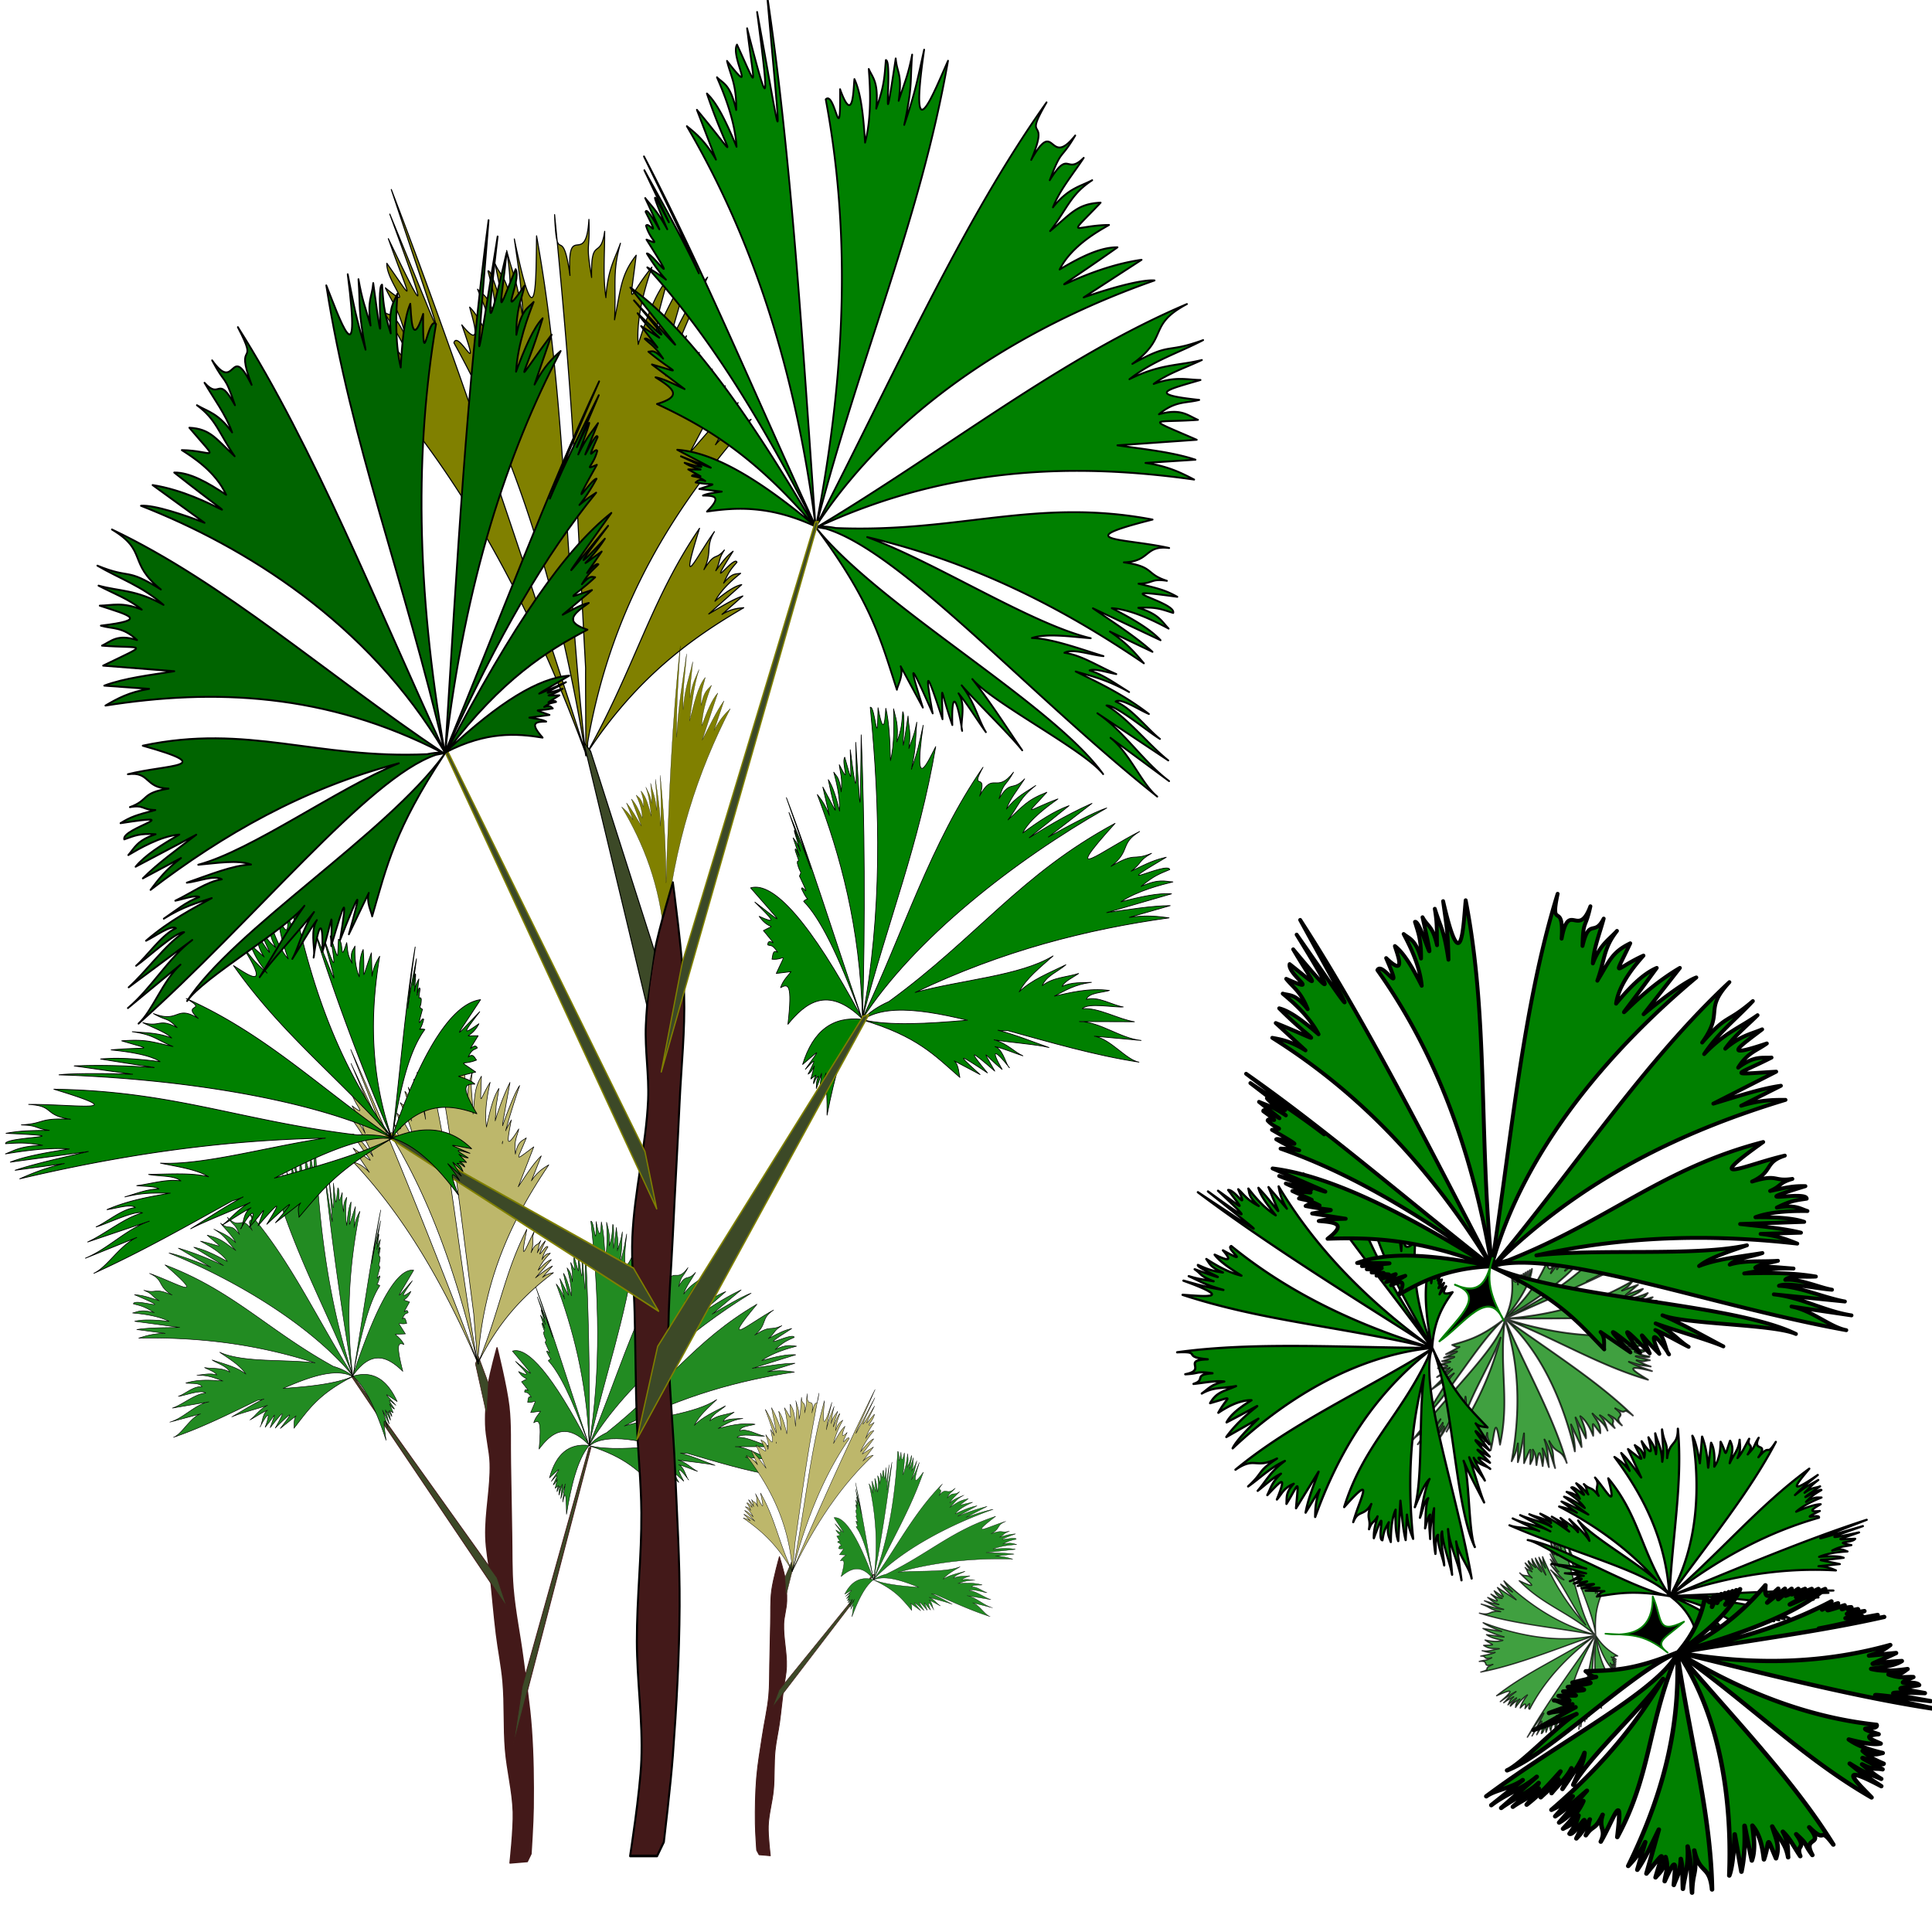 <svg xmlns="http://www.w3.org/2000/svg" viewBox="0 0 300 300"><g stroke-linejoin="round"><g stroke="#431919"><path d="M97.049 1043.4s3.183-15.169 3.589-22.828c.501-9.465-1.418-18.924-1.436-28.396-.019-10.215 1.534-20.409 1.436-30.623-.07-7.248-1.097-14.472-1.436-21.715-.407-8.72-.422-17.447-.718-26.169-.2-5.94-1.05-11.881-.717-17.817.617-11.017 4.407-21.834 5.024-32.851.332-5.936-1.074-11.882-.718-17.817.36-5.979 1.363-11.947 2.871-17.817 1.407-5.476 5.742-16.147 5.742-16.147s3.24 17.773 3.589 26.726c.332 8.542-.907 17.077-1.436 25.612-.655 10.581-1.484 21.156-2.153 31.737-.516 8.165-1.473 16.324-1.435 24.499.048 10.594 1.559 21.153 2.153 31.737.604 10.761 1.521 21.523 1.435 32.294-.095 11.891-.97 23.779-2.153 35.634-.687 6.886-2.87 20.601-2.87 20.601l-2.154 3.34z" stroke-width=".629" fill="#431919" transform="matrix(.312 -.026 .027 .343 20.74 -66.078)"/><path d="M103.21 990.7l6.737-26.212 42.342-104.93.994-.111zM105.53 928.21l-3.742-13.633L38.56 818.59l-.906.046z" stroke-width=".4" fill="#3c4927" transform="matrix(.312 -.026 .027 .343 20.74 -66.078)"/><path d="M103.03 841.14l2.028-14.252-3.886-12.461-1.78 3.091z" stroke-width=".3" fill="#3c4927" transform="matrix(.312 -.026 .027 .343 20.74 -66.078)"/></g><path d="M209.88 962.08c.284 8.946-.183 18.116-2.534 26.963.822-8.395 1.362-17.077 1.57-24.615-.653 7.862-.532 7.603-.529.616-.21 4.662-.278 4.667-.528.606-.162 2.87.011 3.1-.533.616-.371.432.425 2.82-.528.616.035.73.216 1.194.005 2.367-.05-1.265-.32-1.37-.538-1.751.13.661.42 2.104.284 3.425-.217-1.18-.46-2.241-.812-2.81.407 3.244.94 3.734-.528.607l.406 2.52c-.308-1.005-.625-1.457-.94-1.904 1.656 5.39 2.997 11.823 2.656 19.755-.008.028-.013.058-.02.086.006-.017.014-.03.02-.048v.02c-.006.01-.014.018-.02.029v.01l-.01.019c-.005.008-.006.021-.01.029 5.037-6.654 14.438-12.841 22.897-16.792-1.165.274-3.767 1.413-5.336 2.146l4.062-2.646c-5.193 1.81-8.838 4.732-2.04.048-1.359.362-2.797 1.164-4.255 2.069.629-1.124 2.471-2.23 3.31-2.733-2.816.788-3.194 1.464-.94-.655-1.839.549-2.181 1.05-3.6 2.146 1.098-1.238 1.136-1.813 2.656-2.81-.895.516-1.753.8-2.726 1.858.333-.826 1.16-1.673 1.787-2.512-1.186 1.06-1.236-.06-2.381 1.56.555-1.49.562-.91 1.437-2.214-1.686 1.853-1.78-.323-3.143 1.857.959-2.198-.933-.36.477-2.492-5.112 6.256-8.063 13.929-12.16 21.074l.005-.039c2.962-8.65 5.968-14.523 8.093-23.152-.8 1.27-2.296 4.164-.98-1.943-.502 1.666-.593 2.15-1.305 3.752.605-2.11.497-2.384.757-4.06-.303 1.115-.472 1.335-.858 2.242.325-1.532.094-1.807.122-2.839-1.255 5.678-.12-.01-.442-.414-.15.917-.194 1.529-.7 2.589.27-1.575.023-2.118-.097-2.906-.039.983-.113 3.142-.584 4.493.083-1.733.11-3.37-.097-4.59-.09.442-.315 3.002-.685-.096-.343 4.1-.222-.2-.685-.096zm-2.59 27.155c0 .003-.003 0-.004 0-2.57-.481-4.396.643-5.524 3.531 1.68-1.191 1.75-1.416.213.443.949-.875 1.083-.974.213.433.519-.181.93-1.614.214.443.946-.59.223-.234.213.433.146-.224.214-.545.492-.606-.255.376-.235.7-.279 1.039.63-1.287.757-2.27.213.442l.736-1.722c-.19.72-.403 1.438-.523 2.155.372-1.072.597-1.577.366 1.52.859-3.215 1.954-6.458 3.666-8.082.009-.008.016-.02.025-.03h-.02zm.01-.029c-.003-.015-.005-.033-.01-.048l.021.02c-.015-.034-.03-.064-.046-.097l-.01-.029c-3.98-8.69-6.989-12.458-9.037-12.028 2.756 3.637 2.89 3.54.294 1.27 1.577 1.777 1.798 2.065.295 1.27.833 1.38 1.614.69.29 1.27 1.545 2.163.374.384.294 1.271.252.153.389-.078.832.712-.438-.285-.435.24-.538.568 1.115.207 1.407-.754.29 1.27l1.325-.058c-.369.393-.774.716-1.031 1.328.688-.308 1.094-.296.432 3.243 1.662-1.731 3.731-3.161 6.585-.01l.015.048zm-.045-.154c-1.867-6.904-3.62-14.154-5.33-19.65.567 1.997 1.164 4.13 1.725 6.37-.576-2.07-1.073-3.493-1.589-5.061 1.906 6.835-.553-1.92.782 3.435-.295-.891-.4-.912-.563-1.193.956 3.548.077.262.111 1.126.459 1.54.11.566.107 1.116.184 1.004.391.624.112 1.126.969 2.429.18.695.106 1.116.578 1.5.673.641.112 1.116 1.322 1.555 2.646 4.584 4.427 10.498zm23.583-15.213c-8.68 3.805-12.868 9.003-21.07 14.02-.978.347-1.821.805-2.457 1.415h-.005c-.013.012-.028.025-.04.038.017-.01.037-.018.055-.029h.005c4.758 1.811 6.124 3.539 8.266 5.668-.075-.26-.002-1.086-.401-1.482l2.203 1.366c-2.025-2.07-1.812-1.988.66-.096-1.654-2.292-1.334-2.068.66-.106-1.103-2.329-.899-1.543.66-.096-.99-2.021-.417-1.655.533-.279-.225-.454-.397-1.487-1.025-1.761.633.17 1.805.763 2.411.991-.715-.364-1.273-1.16-2.452-1.588 1.148.297 3.853.705 4.808 1.04-1.3-.562-2.803-1.307-4.412-1.848.219.06.513.088.858.096 3.646 1.287 7.595 2.761 11.424 3.628-1.11-.273-2.361-2.207-3.787-2.56l4.107.684c-1.842-.33-3.479-1.89-5.336-2.06l4.859.385c-1.375-.309-3.121-1.51-4.529-1.482.51-.526 2.814.121 3.625.116-.87-.183-2.212-1.163-3.209-.895.2-.583 1.496-.488 2.087-.635-1.854-.378-3.555-.055-4.894.125.984-.413 1.89-.885 3.35-.953-.868-.01-1.735-.174-2.614.164.24-.44.994-.693 1.538-1.02-1.1.25-2.3.158-3.285.818.383-.814 1.467-1.114 2.21-1.665-1.52.6-3.154 1.087-4.291 2.05.71-1.144 2.021-1.997 3.214-2.906-3.056 1.53-8.289 1.465-12.42 2.26 8.011-3.068 15.546-4.345 22.909-4.8-.926-.192-1.884-.41-3.519-.309l3.686-.75c-1.656-.119-3.705.067-5.66.183l5.848-1.203c-1.124-.18-2.762.042-4.519.356 1.54-.858 3.719-1.22 4.712-1.386-.733-.096-1.17-.396-2.848.183 1.265-.88 1.671-.953 2.645-1.28-.127-.783-6.081 1.754-.239-1.097-1.036.154-1.53.324-3.188.982 1.062-.683.68-.846 1.914-1.425-1.774.575-1.311-.277-3.66.866 1.89-1.249.87-1.909 2.736-2.848-3.448 1.398-7.526 4.231-2.122-.875zm-10.93 20.419c.04.081.08.147.126.183-.045-.067-.083-.12-.127-.183zm-9.592-5.59c1.779.048 3.925.597 6.286 1.346-3.506.037-6.94-.016-9.266-.74.008-.005.017-.006.026-.01.194-.09.385-.182.578-.27.69-.251 1.486-.352 2.377-.327z" stroke="#000" stroke-width=".064" fill="#228b22" transform="matrix(1.174 -.099 .101 1.273 -251.82 -1014.33)"/><path d="M180.12 938.82c4.16 12.607 4.106 12.04-.104 1.712 2.623 7.21 2.572 7.334-.1 1.712 1.586 4.486 1.878 4.556-.104 1.712-.07 1.202 2.08 3.522-.1 1.711.471 1.025.91 1.424 1.43 3.476-.809-1.793-1.11-1.532-1.534-1.764.514.781 1.644 2.48 2.319 4.64-.906-1.416-1.762-2.624-2.419-2.929 2.32 4.173 3.09 4.105-.104 1.713l1.883 3.104c-.881-1.017-1.439-1.208-1.988-1.392 4.723 5.448 9.713 13.236 14.19 25.464l.049.28-.022-.215.071.198c-.016-.052-.035-.103-.051-.155v-.008c-.009-.024-.016-.05-.024-.074-1.46-13.213-1.298-24.385-3.371-35.96-.052 2.653.074 8.06-1.535.218.334 2.418.473 3.014.627 5.784-.445-3.001-.64-3.021-1.155-4.977.248 1.553.213 2.075.311 3.61-.407-1.957-.695-1.745-1.11-2.692 1.473 7.352-.086.227-.492.504.276 1.085.497 1.699.572 3.601-.466-1.887-.869-1.883-1.29-2.331.387.926 1.234 2.947 1.459 5.031-.67-1.66-1.338-3.133-2.004-3.785.12.557 1.036 3.198-.54 1.238 1.475 4.215-.251.256-.546 1.247 3.964 7.16 7.039 16.238 9.038 28.402-4.33-13.661-8.994-27.618-13.356-39.075zm13.415 39.259c.022-.144.051-.284.075-.427l.026.362c-.022.04-.042.08-.065.12l.067-.097.015.2c0-.076.003-.151.003-.227 3.41-5.22 7.186-7.958 10.775-10.068-.417.04-.824.066-1.495.46l1.434-1.276c-.713.236-1.545.781-2.348 1.248l2.269-2.037c-.5.087-1.152.573-1.841 1.148.515-.934 1.375-1.622 1.766-1.938-.322.072-.55-.074-1.165.681.397-.897.555-1.023.914-1.454-.173-.554-2.284 2.483-.267-.763-.411.317-.595.54-1.19 1.349.342-.711.158-.765.588-1.434-.657.771-.593.054-1.405 1.357.603-1.292.079-1.578.718-2.636-1.233 1.706-2.516 4.593-1.027-.233-3.322 4.89-4.466 9.684-7.724 15.565l.006-.65c1.728-10.066 6.43-16.906 11.277-22.501-.766.346-1.534.696-2.454 1.76l1.56-2.923c-1.152.849-2.243 2.242-3.35 3.507l2.459-4.678c-2.953 1.682-2.299 1.515-.89-1.164-.553.33-1.131.274-1.606 1.854-.08-1.649.425-2.11.71-3.017-2.094 2.626-1.58 1.222-.89-1.164-.282.438-.581.755-.857 1.25a99.244 99.244 0 012.316-5.331c-.684.722-1.885 3.07-2.66 4.7.028-.167.057-.335.087-.5l1.333-4.676c-1.046 1.583-1.854 3.343-2.344 4.501.098-.592.198-1.19.28-1.799.166-.623.327-1.23.548-2.09-.817.96-1.447 2.668-2.031 4.546-.166-2.017.6-4.323.944-5.377-1.673 2.05-1.574 3.26-1.082-.832-1.074 1.394-1.05 2.311-1.494 4.494.122-2.332-.171-3.278.407-5.325-.38 1.089-.871 1.778-1.002 3.78-.22-1.45-.08-3.063-.085-4.611-.29 2.06-.96.235-.901 3.207-.43-2.601-.102-1.658-.186-4.039-.214 3.502-1.522-.055-1.308 3.899-.53-3.876-.908-.343-1.06-4.23 1.377 14.199 1.425 18.342 2.141 31.594-.016.236.026 5.678.01 5.915zm5.594-26.574a8.86 8.86 0 00-.073.294c0-.037.004-.073.004-.11.024-.06.045-.123.069-.184z" stroke="#000" stroke-width=".075" fill="#bdb76b" transform="matrix(1.174 -.099 .101 1.273 -251.82 -1014.33)"/><path d="M174.43 951.27c-.284 8.946.183 18.116 2.534 26.963-.822-8.395-1.362-17.077-1.57-24.615.653 7.862.532 7.602.529.616.21 4.662.278 4.667.528.606.162 2.87-.011 3.1.533.616.371.432-.425 2.82.528.616-.035.73-.216 1.194-.005 2.367.05-1.265.32-1.37.538-1.751-.13.661-.42 2.104-.284 3.425.217-1.18.46-2.241.812-2.81-.407 3.244-.94 3.734.528.607l-.406 2.52c.308-1.005.625-1.457.94-1.904-1.656 5.39-2.997 11.823-2.656 19.755.008.028.013.058.02.086-.006-.017-.014-.03-.02-.048v.02c.006.01.014.018.02.029v.01l.01.019c.005.008.006.021.01.029-5.037-6.654-14.438-12.841-22.897-16.792 1.165.274 3.767 1.413 5.336 2.146l-4.062-2.646c5.193 1.81 8.838 4.732 2.04.048 1.359.362 2.797 1.164 4.255 2.068-.629-1.123-2.471-2.228-3.31-2.732 2.816.788 3.194 1.464.94-.655 1.839.549 2.181 1.05 3.6 2.146-1.098-1.238-1.136-1.813-2.656-2.81.895.516 1.753.8 2.726 1.858-.333-.826-1.16-1.673-1.787-2.512 1.186 1.06 1.236-.06 2.381 1.56-.555-1.49-.562-.91-1.437-2.214 1.686 1.853 1.78-.323 3.143 1.857-.959-2.198.933-.36-.477-2.492 5.112 6.256 8.063 13.929 12.16 21.074l-.005-.039c-2.962-8.65-5.968-14.523-8.093-23.152.8 1.27 2.296 4.164.98-1.943.502 1.666.593 2.15 1.305 3.752-.605-2.11-.497-2.384-.757-4.06.303 1.115.472 1.335.858 2.242-.325-1.532-.094-1.807-.122-2.839 1.255 5.678.12-.01.442-.414.15.917.194 1.529.7 2.589-.27-1.575-.023-2.118.097-2.906.039.983.113 3.142.584 4.493-.083-1.733-.11-3.37.097-4.59.09.442.315 3.002.685-.096.343 4.1.222-.2.685-.096zm2.59 27.155c0 .003.003 0 .004 0 2.57-.481 4.396.643 5.524 3.531-1.68-1.191-1.75-1.416-.213.443-.949-.875-1.083-.974-.213.433-.519-.181-.93-1.614-.214.443-.946-.59-.223-.234-.213.433-.146-.224-.214-.545-.492-.606.255.376.235.7.279 1.039-.63-1.287-.757-2.27-.213.442l-.736-1.722c.19.72.403 1.438.523 2.155-.372-1.072-.597-1.577-.366 1.52-.859-3.215-1.954-6.458-3.666-8.082-.009-.008-.016-.02-.025-.03h.02zm-.01-.029c.003-.015.005-.033.01-.048l-.021.02c.015-.034.03-.064.046-.097l.01-.029c3.98-8.69 6.989-12.458 9.037-12.028-2.756 3.637-2.89 3.54-.294 1.27-1.577 1.777-1.798 2.065-.295 1.27-.833 1.38-1.614.69-.29 1.27-1.545 2.163-.374.384-.294 1.271-.252.153-.389-.078-.832.712.438-.285.435.24.538.568-1.115.207-1.407-.754-.29 1.27l-1.325-.058c.369.393.774.716 1.031 1.328-.688-.308-1.094-.296-.432 3.243-1.662-1.731-3.731-3.161-6.585-.01l-.015.048zm.045-.154c1.867-6.904 3.62-14.154 5.33-19.65a209.302 209.302 0 00-1.725 6.37c.576-2.07 1.073-3.493 1.589-5.061-1.906 6.835.553-1.92-.782 3.435.295-.891.4-.912.563-1.193-.956 3.548-.077.262-.111 1.126-.459 1.54-.11.566-.107 1.116-.184 1.004-.391.624-.112 1.126-.969 2.429-.18.695-.106 1.116-.578 1.5-.673.641-.112 1.116-1.322 1.555-2.646 4.584-4.427 10.498zm-23.583-15.213c8.68 3.805 12.868 9.003 21.07 14.02.978.347 1.821.805 2.457 1.415h.005c.013.012.028.025.04.038-.017-.01-.037-.018-.055-.029h-.005c-4.758 1.811-6.124 3.539-8.266 5.668.075-.26.002-1.086.401-1.482l-2.203 1.366c2.025-2.07 1.812-1.988-.66-.096 1.654-2.292 1.334-2.068-.66-.106 1.103-2.329.899-1.543-.66-.096.99-2.021.417-1.655-.533-.279.225-.454.397-1.487 1.025-1.761-.633.17-1.805.763-2.411.991.715-.364 1.273-1.16 2.452-1.588-1.148.297-3.853.705-4.808 1.04 1.3-.562 2.803-1.307 4.412-1.848-.219.06-.513.088-.858.096-3.646 1.287-7.595 2.761-11.424 3.628 1.11-.273 2.361-2.207 3.787-2.56l-4.107.684c1.842-.33 3.479-1.89 5.336-2.06l-4.859.385c1.375-.309 3.121-1.51 4.529-1.482-.51-.526-2.814.121-3.625.116.87-.183 2.212-1.163 3.209-.895-.2-.583-1.496-.488-2.087-.635 1.854-.378 3.555-.055 4.894.125-.984-.413-1.89-.885-3.35-.953.868-.01 1.735-.174 2.614.164-.24-.44-.994-.693-1.538-1.02 1.1.25 2.3.158 3.285.818-.383-.814-1.467-1.114-2.21-1.665 1.52.6 3.154 1.087 4.291 2.05-.71-1.144-2.021-1.997-3.214-2.906 3.056 1.53 8.289 1.465 12.42 2.26-8.011-3.068-15.546-4.345-22.909-4.8.926-.192 1.884-.41 3.519-.309l-3.686-.75c1.656-.119 3.705.067 5.66.183l-5.848-1.203c1.124-.18 2.762.042 4.519.356-1.54-.858-3.719-1.22-4.712-1.386.733-.096 1.17-.396 2.848.183-1.265-.88-1.671-.953-2.645-1.28.127-.783 6.081 1.754.239-1.097 1.036.154 1.53.324 3.188.982-1.062-.683-.68-.846-1.914-1.425 1.774.575 1.311-.277 3.66.866-1.89-1.249-.87-1.909-2.736-2.848 3.448 1.398 7.526 4.231 2.122-.875zm10.93 20.419a.534.534 0 01-.126.183c.045-.067.083-.12.127-.183zm9.592-5.59c-1.779.048-3.925.597-6.286 1.346 3.506.037 6.94-.016 9.266-.74-.008-.005-.017-.006-.026-.01-.194-.09-.385-.182-.578-.27-.69-.251-1.486-.352-2.377-.327z" stroke="#000" stroke-width=".064" fill="#228b22" transform="matrix(1.174 -.099 .101 1.273 -251.82 -1014.33)"/><g stroke="#431919"><path d="M97.049 1043.4s3.183-15.169 3.589-22.828c.501-9.465-1.418-18.924-1.436-28.396-.019-10.215 1.534-20.409 1.436-30.623-.07-7.248-1.097-14.472-1.436-21.715-.407-8.72-.422-17.447-.718-26.169-.2-5.94-1.05-11.881-.717-17.817.617-11.017 4.407-21.834 5.024-32.851.332-5.936-1.074-11.882-.718-17.817.36-5.979 1.363-11.947 2.871-17.817 1.407-5.476 5.742-16.147 5.742-16.147s3.24 17.773 3.589 26.726c.332 8.542-.907 17.077-1.436 25.612-.655 10.581-1.484 21.156-2.153 31.737-.516 8.165-1.473 16.324-1.435 24.499.048 10.594 1.559 21.153 2.153 31.737.604 10.761 1.521 21.523 1.435 32.294-.095 11.891-.97 23.779-2.153 35.634-.687 6.886-2.87 20.601-2.87 20.601l-2.154 3.34z" stroke-width=".629" fill="#431919" transform="matrix(-.203 -.018 -.018 .199 158.1 82.27)"/><path d="M105.53 928.21l-3.742-13.633L38.56 818.59l-.906.046z" stroke-width=".4" fill="#3c4927" transform="matrix(-.203 -.018 -.018 .199 158.1 82.27)"/><path d="M103.03 841.14l2.028-14.252-3.886-12.461-1.78 3.091z" stroke-width=".3" fill="#3c4927" transform="matrix(-.203 -.018 -.018 .199 158.1 82.27)"/></g><path d="M180.12 938.82c4.16 12.607 4.106 12.04-.104 1.712 2.623 7.21 2.572 7.334-.1 1.712 1.586 4.486 1.878 4.556-.104 1.712-.07 1.202 2.08 3.522-.1 1.711.471 1.025.91 1.424 1.43 3.476-.809-1.793-1.11-1.532-1.534-1.764.514.781 1.644 2.48 2.319 4.64-.906-1.416-1.762-2.624-2.419-2.929 2.32 4.173 3.09 4.105-.104 1.713l1.883 3.104c-.881-1.017-1.439-1.208-1.988-1.392 4.723 5.448 9.713 13.236 14.19 25.464l.049.28-.022-.215.071.198c-.016-.052-.035-.103-.051-.155v-.008c-.009-.024-.016-.05-.024-.074-1.46-13.213-1.298-24.385-3.371-35.96-.052 2.653.074 8.06-1.535.218.334 2.418.473 3.014.627 5.784-.445-3.001-.64-3.021-1.155-4.977.248 1.553.213 2.075.311 3.61-.407-1.957-.695-1.745-1.11-2.692 1.473 7.352-.086.227-.492.504.276 1.085.497 1.699.572 3.601-.466-1.887-.869-1.883-1.29-2.331.387.926 1.234 2.947 1.459 5.031-.67-1.66-1.338-3.133-2.004-3.785.12.557 1.036 3.198-.54 1.238 1.475 4.215-.251.256-.546 1.247 3.964 7.16 7.039 16.238 9.038 28.402-4.33-13.661-8.994-27.618-13.356-39.075zm13.415 39.259c.022-.144.051-.284.075-.427l.026.362c-.022.04-.042.08-.065.12l.067-.097.015.2c0-.076.003-.151.003-.227 3.41-5.22 7.186-7.958 10.775-10.068-.417.04-.824.066-1.495.46l1.434-1.276c-.713.236-1.545.781-2.348 1.248l2.269-2.037c-.5.087-1.152.573-1.841 1.148.515-.934 1.375-1.622 1.766-1.938-.322.072-.55-.074-1.165.681.397-.897.555-1.023.914-1.454-.173-.554-2.284 2.483-.267-.763-.411.317-.595.54-1.19 1.349.342-.711.158-.765.588-1.434-.657.771-.593.054-1.405 1.357.603-1.292.079-1.578.718-2.636-1.233 1.706-2.516 4.593-1.027-.233-3.322 4.89-4.466 9.684-7.724 15.565l.006-.65c1.728-10.066 6.43-16.906 11.277-22.501-.766.346-1.534.696-2.454 1.76l1.56-2.923c-1.152.849-2.243 2.242-3.35 3.507l2.459-4.678c-2.953 1.682-2.299 1.515-.89-1.164-.553.33-1.131.274-1.606 1.854-.08-1.649.425-2.11.71-3.017-2.094 2.626-1.58 1.222-.89-1.164-.282.438-.581.755-.857 1.25a99.244 99.244 0 012.316-5.331c-.684.722-1.885 3.07-2.66 4.7.028-.167.057-.335.087-.5l1.333-4.676c-1.046 1.583-1.854 3.343-2.344 4.501.098-.592.198-1.19.28-1.799.166-.623.327-1.23.548-2.09-.817.96-1.447 2.668-2.031 4.546-.166-2.017.6-4.323.944-5.377-1.673 2.05-1.574 3.26-1.082-.832-1.074 1.394-1.05 2.311-1.494 4.494.122-2.332-.171-3.278.407-5.325-.38 1.089-.871 1.778-1.002 3.78-.22-1.45-.08-3.063-.085-4.611-.29 2.06-.96.235-.901 3.207-.43-2.601-.102-1.658-.186-4.039-.214 3.502-1.522-.055-1.308 3.899-.53-3.876-.908-.343-1.06-4.23 1.377 14.199 1.425 18.342 2.141 31.594-.016.236.026 5.678.01 5.915zm5.594-26.574a8.86 8.86 0 00-.073.294c0-.037.004-.073.004-.11.024-.06.045-.123.069-.184z" stroke="#000" stroke-width=".075" fill="#bdb76b" transform="matrix(-.763 -.066 -.066 .74 335.27 -467.06)"/><path d="M174.43 951.27c-.284 8.946.183 18.116 2.534 26.963-.822-8.395-1.362-17.077-1.57-24.615.653 7.862.532 7.602.529.616.21 4.662.278 4.667.528.606.162 2.87-.011 3.1.533.616.371.432-.425 2.82.528.616-.035.73-.216 1.194-.005 2.367.05-1.265.32-1.37.538-1.751-.13.661-.42 2.104-.284 3.425.217-1.18.46-2.241.812-2.81-.407 3.244-.94 3.734.528.607l-.406 2.52c.308-1.005.625-1.457.94-1.904-1.656 5.39-2.997 11.823-2.656 19.755.008.028.013.058.02.086-.006-.017-.014-.03-.02-.048v.02c.006.01.014.018.02.029v.01l.01.019c.005.008.006.021.01.029-5.037-6.654-14.438-12.841-22.897-16.792 1.165.274 3.767 1.413 5.336 2.146l-4.062-2.646c5.193 1.81 8.838 4.732 2.04.048 1.359.362 2.797 1.164 4.255 2.068-.629-1.123-2.471-2.228-3.31-2.732 2.816.788 3.194 1.464.94-.655 1.839.549 2.181 1.05 3.6 2.146-1.098-1.238-1.136-1.813-2.656-2.81.895.516 1.753.8 2.726 1.858-.333-.826-1.16-1.673-1.787-2.512 1.186 1.06 1.236-.06 2.381 1.56-.555-1.49-.562-.91-1.437-2.214 1.686 1.853 1.78-.323 3.143 1.857-.959-2.198.933-.36-.477-2.492 5.112 6.256 8.063 13.929 12.16 21.074l-.005-.039c-2.962-8.65-5.968-14.523-8.093-23.152.8 1.27 2.296 4.164.98-1.943.502 1.666.593 2.15 1.305 3.752-.605-2.11-.497-2.384-.757-4.06.303 1.115.472 1.335.858 2.242-.325-1.532-.094-1.807-.122-2.839 1.255 5.678.12-.01.442-.414.15.917.194 1.529.7 2.589-.27-1.575-.023-2.118.097-2.906.039.983.113 3.142.584 4.493-.083-1.733-.11-3.37.097-4.59.09.442.315 3.002.685-.096.343 4.1.222-.2.685-.096zm2.59 27.155c0 .003.003 0 .004 0 2.57-.481 4.396.643 5.524 3.531-1.68-1.191-1.75-1.416-.213.443-.949-.875-1.083-.974-.213.433-.519-.181-.93-1.614-.214.443-.946-.59-.223-.234-.213.433-.146-.224-.214-.545-.492-.606.255.376.235.7.279 1.039-.63-1.287-.757-2.27-.213.442l-.736-1.722c.19.72.403 1.438.523 2.155-.372-1.072-.597-1.577-.366 1.52-.859-3.215-1.954-6.458-3.666-8.082-.009-.008-.016-.02-.025-.03h.02zm-.01-.029c.003-.015.005-.033.01-.048l-.021.02c.015-.034.03-.064.046-.097l.01-.029c3.98-8.69 6.989-12.458 9.037-12.028-2.756 3.637-2.89 3.54-.294 1.27-1.577 1.777-1.798 2.065-.295 1.27-.833 1.38-1.614.69-.29 1.27-1.545 2.163-.374.384-.294 1.271-.252.153-.389-.078-.832.712.438-.285.435.24.538.568-1.115.207-1.407-.754-.29 1.27l-1.325-.058c.369.393.774.716 1.031 1.328-.688-.308-1.094-.296-.432 3.243-1.662-1.731-3.731-3.161-6.585-.01l-.015.048zm.045-.154c1.867-6.904 3.62-14.154 5.33-19.65a209.302 209.302 0 00-1.725 6.37c.576-2.07 1.073-3.493 1.589-5.061-1.906 6.835.553-1.92-.782 3.435.295-.891.4-.912.563-1.193-.956 3.548-.077.262-.111 1.126-.459 1.54-.11.566-.107 1.116-.184 1.004-.391.624-.112 1.126-.969 2.429-.18.695-.106 1.116-.578 1.5-.673.641-.112 1.116-1.322 1.555-2.646 4.584-4.427 10.498zm-23.583-15.213c8.68 3.805 12.868 9.003 21.07 14.02.978.347 1.821.805 2.457 1.415h.005c.013.012.028.025.04.038-.017-.01-.037-.018-.055-.029h-.005c-4.758 1.811-6.124 3.539-8.266 5.668.075-.26.002-1.086.401-1.482l-2.203 1.366c2.025-2.07 1.812-1.988-.66-.096 1.654-2.292 1.334-2.068-.66-.106 1.103-2.329.899-1.543-.66-.096.99-2.021.417-1.655-.533-.279.225-.454.397-1.487 1.025-1.761-.633.17-1.805.763-2.411.991.715-.364 1.273-1.16 2.452-1.588-1.148.297-3.853.705-4.808 1.04 1.3-.562 2.803-1.307 4.412-1.848-.219.06-.513.088-.858.096-3.646 1.287-7.595 2.761-11.424 3.628 1.11-.273 2.361-2.207 3.787-2.56l-4.107.684c1.842-.33 3.479-1.89 5.336-2.06l-4.859.385c1.375-.309 3.121-1.51 4.529-1.482-.51-.526-2.814.121-3.625.116.87-.183 2.212-1.163 3.209-.895-.2-.583-1.496-.488-2.087-.635 1.854-.378 3.555-.055 4.894.125-.984-.413-1.89-.885-3.35-.953.868-.01 1.735-.174 2.614.164-.24-.44-.994-.693-1.538-1.02 1.1.25 2.3.158 3.285.818-.383-.814-1.467-1.114-2.21-1.665 1.52.6 3.154 1.087 4.291 2.05-.71-1.144-2.021-1.997-3.214-2.906 3.056 1.53 8.289 1.465 12.42 2.26-8.011-3.068-15.546-4.345-22.909-4.8.926-.192 1.884-.41 3.519-.309l-3.686-.75c1.656-.119 3.705.067 5.66.183l-5.848-1.203c1.124-.18 2.762.042 4.519.356-1.54-.858-3.719-1.22-4.712-1.386.733-.096 1.17-.396 2.848.183-1.265-.88-1.671-.953-2.645-1.28.127-.783 6.081 1.754.239-1.097 1.036.154 1.53.324 3.188.982-1.062-.683-.68-.846-1.914-1.425 1.774.575 1.311-.277 3.66.866-1.89-1.249-.87-1.909-2.736-2.848 3.448 1.398 7.526 4.231 2.122-.875zm10.93 20.419a.534.534 0 01-.126.183c.045-.067.083-.12.127-.183zm9.592-5.59c-1.779.048-3.925.597-6.286 1.346 3.506.037 6.94-.016 9.266-.74-.008-.005-.017-.006-.026-.01-.194-.09-.385-.182-.578-.27-.69-.251-1.486-.352-2.377-.327z" stroke="#000" stroke-width=".064" fill="#228b22" transform="matrix(-.763 -.066 -.066 .74 335.27 -467.06)"/><g><path d="M60.764 797.31c9.364 26.393 9.243 25.207-.235 3.584 5.905 15.094 5.79 15.353-.224 3.583 3.569 9.393 4.228 9.54-.235 3.585-.159 2.517 4.681 7.374-.224 3.582 1.06 2.147 2.048 2.981 3.217 7.277-1.819-3.752-2.499-3.206-3.452-3.692 1.158 1.635 3.7 5.191 5.22 9.713-2.038-2.964-3.966-5.493-5.444-6.13 5.22 8.736 6.955 8.592-.235 3.584l4.24 6.499c-1.984-2.13-3.239-2.53-4.475-2.915 10.63 11.407 21.862 27.711 31.939 53.31.034.198.074.388.109.586-.018-.151-.03-.298-.049-.45l.16.415c-.037-.109-.078-.215-.115-.324 0-.005-.003-.01-.002-.016l-.051-.154c-3.286-27.661-2.922-51.051-7.59-75.285-.114 5.554.168 16.875-3.453.456.753 5.061 1.066 6.31 1.411 12.11-1.002-6.285-1.44-6.327-2.6-10.42.558 3.251.48 4.343.701 7.557-.916-4.097-1.566-3.653-2.498-5.635 3.314 15.392-.195.475-1.108 1.054.622 2.272 1.118 3.557 1.287 7.54-1.048-3.952-1.955-3.944-2.901-4.88.87 1.937 2.776 6.168 3.28 10.532-1.507-3.477-3.01-6.559-4.508-7.923.27 1.164 2.33 6.695-1.218 2.591 3.322 8.825-.563.535-1.228 2.61 8.922 14.992 15.844 33.996 20.342 59.462-9.746-28.6-20.243-57.82-30.061-81.805zm30.195 82.191c.05-.302.116-.595.168-.894.021.251.039.506.06.757-.051.085-.095.169-.146.254.049-.07.101-.135.15-.206l.034.42c0-.159.006-.317.006-.475 7.676-10.93 16.174-16.66 24.251-21.077-.939.083-1.856.138-3.364.964l3.226-2.672c-1.604.493-3.477 1.635-5.284 2.613l5.106-4.265c-1.124.18-2.592 1.2-4.143 2.403 1.16-1.957 3.094-3.396 3.976-4.057-.725.15-1.238-.156-2.624 1.426.893-1.88 1.25-2.142 2.057-3.045-.388-1.16-5.139 5.199-.599-1.597-.926.662-1.34 1.13-2.68 2.824.77-1.49.356-1.603 1.324-3.002-1.478 1.614-1.335.113-3.162 2.84 1.357-2.704.177-3.303 1.617-5.517-2.777 3.57-5.665 9.615-2.312-.49-7.478 10.237-10.053 20.276-17.385 32.585.002-.452.007-.906.015-1.358 3.889-21.076 14.471-35.395 25.381-47.11-1.725.724-3.455 1.458-5.525 3.683l3.51-6.117c-2.59 1.776-5.048 4.692-7.538 7.341l5.534-9.794c-6.647 3.522-5.173 3.172-2.004-2.436-1.243.691-2.545.574-3.614 3.881-.182-3.451.958-4.417 1.6-6.316-4.715 5.499-3.559 2.558-2.003-2.436-.637.917-1.31 1.58-1.93 2.615a200.39 200.39 0 015.213-11.16c-1.54 1.512-4.244 6.429-5.99 9.839.064-.348.13-.7.198-1.047l3-9.787c-2.354 3.314-4.174 6.998-5.275 9.423.22-1.24.444-2.49.63-3.766.372-1.305.735-2.574 1.233-4.375-1.84 2.008-3.256 5.584-4.572 9.516-.373-4.224 1.35-9.05 2.126-11.256-3.767 4.29-3.544 6.824-2.436-1.742-2.417 2.918-2.362 4.838-3.362 9.408.273-4.882-.386-6.864.916-11.149-.858 2.28-1.962 3.722-2.257 7.914-.493-3.034-.178-6.413-.19-9.654-.653 4.315-2.162.492-2.029 6.715-.969-5.447-.23-3.471-.417-8.455-.484 7.33-3.427-.116-2.945 8.16-1.193-8.114-2.043-.718-2.385-8.855 3.098 29.727 3.207 38.399 4.82 66.145-.038.495.057 11.888.02 12.385zm12.591-55.635c-.057.196-.11.4-.164.616 0-.077.01-.153.01-.23.053-.128.102-.258.154-.386z" stroke="#000" stroke-width=".164" fill="olive" transform="matrix(1 0 0 1.065 0 -819.7)"/><path d="M105.64 863.85c-1.278 10.739-1.803 22.556-2.208 34.546-.027-5.433-.397-10.766-.914-15.687.078 2.472.226 4.932.03 7.414-.036-2.517-.45-4.63-.776-6.84.055 1.513.338 2.877.152 4.547-.101-1.888-.588-2.68-.899-3.975.072.983.241 1.995.153 2.924-.193-1.264-.57-1.677-.9-2.35.52 1.272.668 2.787.87 4.26-.43-1.364-.769-2.85-1.615-3.687.161.715.51 1.174.35 2.312-.265-1.24-.697-1.337-1.097-1.72.302.653.967 2.076.945 3.363-.516-1.165-1.052-2.218-1.69-2.79l1.568 3.956c-.763-1.19-1.509-2.473-2.33-3.382l1.02 2.484c-.634-.998-1.206-1.46-1.767-1.911 3.386 5.325 5.994 11.488 6.625 19.184-.002.07.002.14 0 .21.004-.045.011-.088.016-.134l.015.172c.012-.184.02-.37.03-.554 1.395-13.676 5.238-24.145 10.175-33.189-.79.728-1.588 1.475-2.513 3.172l1.538-4.318c-1.174 1.511-2.267 3.707-3.381 5.732l2.421-6.879c-.903.933-1.705 2.762-2.482 4.777.06-2.312 1.055-4.776 1.508-5.904-.567.628-1.17.756-1.615 2.942-.138-2.064.372-2.828.64-4.089-1.202 1.378-1.763 3.977-2.437 6.363.375-2.615.688-5.302 1.477-7.509-.491 1.16-1.053 1.849-1.4 4.089-.056-1.68.26-3.484.426-5.235-.51 2.277-1.225 3.62-1.493 6.993-.135-3.022.353-5.432.533-8.14-.594 3.92-1.313 7.66-1.538 12.171-.092-4.482.285-8.894.563-13.318z" stroke="#000" stroke-width=".034" fill="olive" transform="matrix(1 0 0 1.065 0 -819.7)"/><path d="M162.51 784.6c-13.173 17.408-23.887 40.182-35.767 61.73 13.198-18.846 34.733-29.912 52.536-35.77-2.284-.156-7.71 1.388-11.008 2.475l8.995-5.485c-10.54 1.4-18.941 8.26-3.74-1.818-2.688-.03-5.788 1.43-8.989 3.23 1.827-3.387 5.843-5.51 7.673-6.49-5.596.07-6.691 2.102-1.304-3.253-3.677.166-4.605 1.62-7.848 4.144 2.747-3.343 3.17-5.347 6.538-7.417-1.94.967-3.684 1.133-6.097 3.954 1.109-2.617 3.132-4.838 4.781-7.215-2.799 2.62-2.206-1.395-5.273 3.259 1.915-4.766 1.575-2.726 3.957-6.519-4.19 4.96-3.036-2.874-6.839 3.563 3.08-6.896-1.474-2.167 2.384-8.388zm-35.767 61.73c6.984-25.242 16.172-44.688 20.466-67.797-2.195 4.586-6.133 14.234-3.708-1.616-1.12 4.675-1.279 5.9-3.092 10.959 1.32-5.845.89-6.138 1.231-10.24-.643 3.047-1.121 3.91-2.096 6.731.593-3.962-.244-3.972-.46-6.173-2.355 14.813-.38.283-1.532.24-.212 2.263-.18 3.64-1.496 7.074.403-3.917-.536-4.446-1.156-5.78.167 2.128.541 6.786-.573 10.734-.246-3.786-.628-7.245-1.655-9.257-.158 1.132-.123 6.97-2.227 1.476.107 9.316-.77.123-2.227 1.477 3.578 17.905 3.542 38.047-1.515 62.306l.04-.133zm57.563-32.326c-19.481 7.753-37.171 21.108-57.224 32.408-.081.001-.166-.001-.246.002.063.01.127.035.19.047l-.086.046c-.08-.005-.158-.005-.238-.011.062.009.123.016.185.026-.018.01-.032.026-.05.036.02-.009.04-.02.06-.028.455.07.901.147 1.352.222 11.838 3.385 31.46 24.175 51.45 39.064-2.409-1.834-4.17-6.21-7.261-8.568l9.102 6.312c-4.067-2.865-6.94-7.237-11.137-9.893l11.007 6.878c-2.998-2.23-6.327-6.225-9.6-8.014 1.485-.09 6.43 3.833 8.31 4.88-1.904-1.392-4.43-4.54-6.893-5.453.805-.574 3.726 1.258 5.178 1.816-4.067-2.952-8.176-4.714-11.379-6.198 2.518.69 4.889 1.195 8.305 2.996-2.005-1.144-3.911-2.496-6.141-3.156.81-.32 2.7.299 4.151.538-2.692-1.072-5.402-2.772-8.063-3.107 1.361-.667 4.034.313 6.073.49-3.863-1.116-7.927-2.54-11.12-2.642 2.313-.71 5.852-.217 9.142.033-9.25-2.073-24.041-11.072-34.72-14.746 16.449 3.633 30.324 10.3 42.97 18.4-1.306-1.45-2.56-2.89-5.277-4.629l6.613 2.958c-2.544-2.176-6.009-4.257-9.252-6.348l10.507 4.655c-1.634-1.664-4.467-3.188-7.577-4.674 3.27.211 7.086 2.117 8.833 2.98-1.085-1.044-1.495-2.133-4.725-3.03 2.851-.153 3.568.208 5.434.747.528-1.614-11.389-3.915.639-2.353-1.806-.935-2.76-1.185-6.03-1.91 2.339-.024 1.89-.797 4.41-.422-3.38-1.018-1.857-2.058-6.69-2.692 4.196-.106 3.176-2.534 7.044-2.089-6.833-1.454-16.006-.977-2.577-4.15-18.146-3.245-30.135 1.978-49.21 1.236a14.619 14.619 0 00-2.595-.24c20.085-8.697 39.521-9.31 58.26-6.826-2.027-.989-4.074-1.964-7.564-2.426l7.77-.472c-3.581-1.116-7.95-1.524-12.126-2.094l12.321-.811c-8.38-3.418-6.866-2.435.195-2.906-1.593-.622-2.587-1.728-6.072-.812 2.538-1.99 4.242-1.59 6.267-2.094-8.285-.82-5.018-1.475.195-2.905-2.195-.03-3.85-.578-7.275.578 2.14-1.504 4.954-2.37 7.488-3.49-3.692.86-6.442.544-11.255 2.8 3.804-2.78 7.635-3.822 11.45-5.705-5.975 2.052-4.74.183-10.995 3.47 5.788-3.903 2.267-5.618 8.479-8.725zm-57.605 32.493c-.008-.016-.012-.034-.02-.05l-.01-.008c-9.317-18.921-17.59-37.693-26.675-53.958 2.894 5.61 5.832 11.147 8.519 17.036-2.912-5.753-5.667-10.243-8.46-15.023 9.624 18.996-2.805-5.432 3.557 8.603-1.6-2.727-2.39-3.306-3.423-4.547 4.754 9.687.38.721.06 2.014 2.384 4.438.461 1.334.07 2.022.695 2.273 2.492 2.883.07 2.021 5.6 8.323.885 1.885.052 2.027 1.652 2.515 2.804 3.63 2.97 3.808-.104-.066-.968-.752-2.9-1.786 8.834 9.117 16.763 20.532 26.104 37.743a93.994 93.994 0 00-.282-.221c-11.378-18.265-20.44-29.299-28.452-34.579 8.909 10.616 9.458 10.904.561 1.874 5.23 5.818 5.942 6.67.56 1.873 2.57 3.443 5.857 5.022.55 1.866 4.943 6.056 1.263 1.338.568 1.86.893.82 1.515 1.006 2.859 2.886-1.546-1.443-1.763-1.004-2.298-1.012 4.158 3.238 5.696 3.243.55 1.866l5.074 3.587c-1.577-.685-3.265-1.52-4.514-1.713 2.758 1.632 4.3 2.747.223 3.887 7.044 3.098 14.735 7.144 24.127 17.449-8.903-6.943-15.594-10.415-20.98-10.772 3.341 1.67 5.1 2.498 5.217 2.615-.126.007-1.656-.575-4.646-1.665 3.872 1.704 4.407 1.966.572.95 1.975 1.198 4.15.992.565.962 3.729 1.956.924.375.572.95.64.184 1.03.066 2.072.742-1.11-.333-1.178.019-1.5.208 2.904.495 3.836-.064.571.95l3.497.388c-1.034.148-2.157.242-2.932.574 1.862.01 2.933.15.626 2.333 4.618-.636 9.729-.884 16.658 2.083.009.012.016.025.026.037l-.015-.03.187.082c.046.086.098.162.145.248.005.009.017.007.022.016a46.39 46.39 0 01-.096-.195zm-7.574-77.441c2.286 24.497 2.558 23.577-1.563 2.367 1.992 14.357 1.754 14.46-1.553 2.375 1.107 8.868 1.871 9.392-1.57 2.38-1.09 1.672 3.208 8.143-1.553 2.375.558 2.181 1.496 3.393 1.427 7.157-.932-3.792-1.971-3.824-2.986-4.77.861 1.884 2.758 5.99 3.045 10.134-1.486-3.375-2.994-6.383-4.608-7.766 3.396 9.448 5.62 10.444-1.553 2.375l2.962 7.26c-1.713-2.753-3.119-3.82-4.521-4.873 9.25 14.854 16.545 33.425 19.957 58.075-1.982-26.499-3.746-53.805-7.483-77.09zm8.33 77.485c-.168-.01-.336-.013-.506-.025.04-.017.08-.038.121-.056.128.025.256.052.386.081zm-.644.18c8.542 10.853 9.912 16.158 12.457 23.514.094-.605 1.058-2.045.584-3.414l3.447 6.016c-2.351-7.065-1.97-6.578 1.527.85-1.327-6.901-.865-5.962 1.526.85-.095-6.108-.428-4.312 1.527.849-.154-5.349.73-3.77 1.433.299-.037-1.208.613-3.42-.478-4.915 1.207 1.31 3.162 4.27 4.252 5.647-1.192-1.803-1.625-4.168-3.761-6.816 2.199 2.356 7.66 7.343 9.403 9.468-2.269-3.091-4.785-6.85-7.744-10.385 3.18 3.497 17.452 10.385 20.31 13.855-7.945-10.362-34.484-24.255-44.484-35.817zm22.5 28.963c.008.22.028.408.094.551-.032-.199-.06-.363-.093-.55z" stroke="#000" stroke-width=".273" fill="green" transform="matrix(1 0 0 1.065 0 -819.7)"/><path d="M135.13 872.79c1.57 14.85 1.855 30.166-1.19 45.182.428-14.072.328-28.585-.213-41.154-.196 13.164-.016 12.717-.849 1.091.19 7.784.074 7.801-.85 1.075.06 4.795.391 5.157-.857 1.092-.596.766 1.081 4.64-.848 1.091.148 1.21.52 1.961.293 3.938-.24-2.098-.724-2.24-1.15-2.846.305 1.085.987 3.448.907 5.664-.52-1.938-1.072-3.671-1.756-4.572 1.101 5.344 2.09 6.094-.85 1.075l1.013 4.143c-.66-1.634-1.268-2.347-1.87-3.051 3.538 8.761 6.652 19.294 7.01 32.536-.01.048-.016.098-.026.146.008-.03.022-.053.03-.082l.002.032c-.01.019-.022.032-.032.05l.001.016-.015.034c-.007.013-.007.036-.015.05 8.002-11.706 23.682-23.186 37.984-30.824-2.002.602-6.41 2.825-9.063 4.242l6.777-4.914c-8.855 3.666-14.87 8.988-3.56.337-2.328.774-4.743 2.29-7.183 3.978.964-1.948 4.05-4.02 5.454-4.964-4.823 1.666-5.403 2.84-1.719-.97-3.147 1.144-3.685 2.022-6.03 4.024 1.767-2.199 1.765-3.16 4.3-5.01-1.501.971-2.965 1.55-4.539 3.433.484-1.416 1.826-2.93 2.82-4.404-1.943 1.912-2.166.055-3.972 2.894.79-2.549.873-1.584 2.245-3.863-2.722 3.296-3.148-.313-5.267 3.486 1.41-3.779-1.673-.483.534-4.207-8.18 11.053-12.413 24.192-18.712 36.596 0-.022.004-.043.004-.065 4.136-14.765 8.682-24.917 11.36-39.542-1.245 2.213-3.511 7.217-1.946-3.11-.676 2.836-.778 3.652-1.829 6.408.804-3.587.581-4.03.834-6.852-.394 1.894-.663 2.282-1.23 3.839.385-2.59-.052-3.018-.127-4.739-1.51 9.606-.211-.002-.821-.633-.153 1.545-.156 2.568-.914 4.395.283-2.654-.212-3.526-.517-4.823.05 1.642.18 5.243-.48 7.55-.064-2.895-.212-5.621-.72-7.624-.104.745-.19 5.034-1.209-.074-.108 6.866-.412-.307-1.209-.074zm-1.264 45.509c0 .005-.007 0-.01 0-4.545-.476-7.6 1.625-9.225 6.573 2.79-2.195 2.887-2.578.426.71 1.552-1.576 1.774-1.758.424.693.884-.367 1.43-2.804.426.71 1.583-1.101.362-.418.424.693.23-.39.31-.933.788-1.07-.402.658-.326 1.193-.363 1.764.946-2.221 1.05-3.87.425.71l1.08-2.96c-.246 1.222-.533 2.444-.655 3.653.52-1.831.853-2.7.82 2.484 1.115-5.46 2.639-10.992 5.434-13.911.015-.015.026-.037.04-.052l-.035.003zm.014-.05c-.009-.025-.015-.053-.024-.078.013.01.026.018.038.03-.03-.054-.06-.101-.091-.155-.006-.016-.015-.03-.021-.047-7.995-13.958-13.704-19.848-17.23-18.875 5.25 5.705 5.473 5.525.667 2.077 2.967 2.757 3.388 3.209.666 2.076 1.62 2.19 2.904.944.658 2.077 2.96 3.404.7.59.667 2.076.459.223.67-.178 1.54 1.08-.8-.419-.732.454-.872 1.013 1.973.204 2.367-1.431.658 2.077l2.308-.263c-.597.7-1.266 1.287-1.64 2.34 1.164-.601 1.874-.632 1.142 5.34 2.696-3.09 6.14-5.73 11.502-.845.011.027.022.05.032.078zm-.098-.25c-4.09-11.253-8.024-23.094-11.67-32.023 1.231 3.252 2.53 6.725 3.78 10.382-1.256-3.373-2.295-5.677-3.384-8.222 4.149 11.133-1.197-3.125 1.778 5.618-.622-1.446-.807-1.467-1.127-1.915 2.097 5.784.165.427.33 1.86.986 2.506.26.928.32 1.843.442 1.649.758.99.33 1.86 1.985 3.919.399 1.133.32 1.843 1.19 2.425 1.253.983.33 1.844 2.496 2.42 5.172 7.294 8.993 16.91zm39.37-28.285c-14.705 7.425-21.398 16.601-35.123 25.983-1.667.7-3.085 1.57-4.123 2.663h-.01c-.02.024-.044.048-.065.07.03-.02.063-.036.094-.055h.009c8.529 2.413 11.123 5.116 15.119 8.388-.162-.422-.135-1.806-.879-2.415l4.013 1.996c-3.786-3.19-3.403-3.08 1.142-.243-3.165-3.606-2.579-3.273 1.14-.26-2.207-3.736-1.755-2.454 1.141-.243-1.972-3.238-.926-2.702.898-.531-.447-.727-.872-2.425-2.003-2.801 1.127.202 3.246 1.042 4.332 1.345-1.292-.515-2.364-1.77-4.474-2.333 2.041.35 6.815.687 8.523 1.124-2.339-.77-5.053-1.822-7.928-2.519.389.074.905.082 1.51.052 6.523 1.682 13.599 3.637 20.39 4.597-1.972-.313-4.39-3.375-6.923-3.781l7.256.619c-3.256-.315-6.303-2.707-9.568-2.754l8.534.028c-2.438-.34-5.633-2.12-8.089-1.895.826-.94 4.93-.153 6.346-.265-1.54-.195-4.003-1.655-5.712-1.084.28-.996 2.554-1 3.569-1.32-3.285-.396-6.217.357-8.535.825 1.67-.811 3.197-1.71 5.74-2.007-1.52.093-3.054-.072-4.549.601.365-.763 1.653-1.277 2.565-1.89-1.893.556-4 .552-5.64 1.774.57-1.402 2.428-2.038 3.658-3.048-2.58 1.19-5.377 2.206-7.248 3.95 1.104-1.99 3.292-3.576 5.265-5.24-5.154 2.933-14.303 3.484-21.422 5.328 13.625-6.115 26.634-9.19 39.44-10.876-1.64-.201-3.34-.444-6.183-.07l6.35-1.713c-2.908.011-6.465.58-9.868 1.018l10.073-2.738c-1.986-.16-4.819.418-7.85 1.161 2.586-1.622 6.348-2.5 8.064-2.899-1.292-.068-2.093-.512-4.954.663 2.105-1.625 2.805-1.797 4.467-2.463-.315-1.287-10.413 3.684-.548-1.795-1.793.387-2.636.732-5.452 2.035 1.773-1.27 1.085-1.493 3.173-2.61-3.03 1.18-2.324-.297-6.291 1.901 3.152-2.316 1.292-3.286 4.438-5.084-5.856 2.76-12.64 7.988-3.812-1.19zm-16.644 35.352c.08.13.157.234.243.288-.086-.105-.16-.189-.243-.288zm-17.424-8.094c3.112-.142 6.927.5 11.14 1.45-6.12.502-12.124.846-16.274-.066.014-.007.029-.01.043-.019.329-.175.65-.35.979-.521 1.174-.505 2.552-.772 4.11-.844z" stroke="#000" stroke-width=".109" fill="green" transform="matrix(1 0 0 1.065 0 -819.7)"/><path d="M97.049 1043.4s3.183-15.169 3.589-22.828c.501-9.465-1.418-18.924-1.436-28.396-.019-10.215 1.534-20.409 1.436-30.623-.07-7.248-1.097-14.472-1.436-21.715-.407-8.72-.422-17.447-.718-26.169-.2-5.94-1.05-11.881-.717-17.817.617-11.017 4.407-21.834 5.024-32.851.332-5.936-1.074-11.882-.718-17.817.36-5.979 1.363-11.947 2.871-17.817 1.407-5.476 5.742-16.147 5.742-16.147s3.24 17.773 3.589 26.726c.332 8.542-.907 17.077-1.436 25.612-.655 10.581-1.484 21.156-2.153 31.737-.516 8.165-1.473 16.324-1.435 24.499.048 10.594 1.559 21.153 2.153 31.737.604 10.761 1.521 21.523 1.435 32.294-.095 11.891-.97 23.779-2.153 35.634-.687 6.886-2.87 20.601-2.87 20.601l-2.154 3.34z" stroke="#000" stroke-width=".629" fill="#431919" transform="matrix(.487 0 0 .651 50.579 -391.062)"/><g fill="#3c4927"><path stroke="olive" stroke-width=".4" d="M106.99 856.37l6.737-26.212 42.342-104.93.994-.111zM106.13 913.45l-7.998-10.256-76.224-31.928-2.682.32zM105.53 889.03l-3.742-13.633L38.56 779.41l-.906.046z" transform="matrix(.487 0 0 .651 50.579 -391.062)"/><path stroke="#000" stroke-width=".3" d="M102.37 840.49l2.473-12.933-20.357-47.634-2.226-2.184z" transform="matrix(.487 0 0 .651 50.579 -391.062)"/><path stroke="olive" stroke-width=".4" d="M99.235 944.02l6.604-22.149 65.538-78.757 1.75-.355z" transform="matrix(.487 0 0 .651 50.579 -391.062)"/></g><path d="M45.947 902.67c2.664 11.441 6.908 22.771 14.795 32.707-4.672-10.166-8.884-20.842-12.021-30.249 4.14 9.582 3.806 9.318 1.276.5 2.106 5.775 2.242 5.747 1.273.49 1.361 3.536 1.098 3.918 1.286.498.897.35.171 3.783 1.276.5.195.94.002 1.621.845 2.991-.356-1.623.145-1.897.442-2.492-.02.903-.08 2.876.67 4.473.006-1.605.108-3.07.606-3.972.358 4.307-.527 5.205 1.273.489l.1 3.395c.252-1.431.721-2.169 1.186-2.897-1.355 7.671-1.708 16.492 1.836 26.327.025.032.047.067.072.098-.018-.018-.04-.03-.058-.05l.007.025c.016.01.035.015.051.026-.001 0 .005.01.004.012l.027.019c.012.007.019.024.03.031-12.455-5.76-33.453-8.648-51.76-9.205 2.424-.264 8.028-.19 11.425-.086l-9.062-1.213c11.018-.434 19.346 1.346 4.09-1.008 2.841-.254 6 .006 9.239.384-1.662-1.089-5.738-1.52-7.594-1.717 5.904-.479 6.904.177 1.639-1.317 3.868-.271 4.733.183 7.958.823-2.636-.988-2.92-1.694-6.314-2.156 1.973.183 3.787.09 6.112.917-.964-.868-2.92-1.505-4.474-2.235 2.749.717 2.445-.723 5.315.721-1.645-1.59-1.45-.853-3.666-2.041 4.033 1.457 3.434-1.339 6.942.698-2.707-2.272 1.73-.943-1.852-2.896 12.462 5.22 21.122 13.36 31.878 20.233l-.025-.046c-9.035-9.367-17.155-15.207-24.513-24.986 2.054 1.184 6.086 4.054 1.254-2.966 1.603 1.84 1.96 2.403 3.96 4.054-1.97-2.347-1.853-2.75-2.977-4.73 1.007 1.25 1.424 1.44 2.522 2.38-1.202-1.762-.84-2.23-1.269-3.518 4.555 6.51.236-.077.733-.754.63 1.079.939 1.828 2.333 2.9-1.108-1.846-.813-2.66-.857-3.718.432 1.221 1.36 3.907 2.788 5.366-.792-2.145-1.439-4.196-1.466-5.844.339.51 1.714 3.624 1.334-.48 2.166 4.996.37-.37 1.333-.48zm14.976 32.921c.003.003.008-.002.01-.003 4.953-1.953 9.004-1.49 12.3 1.565-3.783-.624-4.004-.871-.266.67-2.21-.607-2.513-.662-.27.659-1.1.043-2.438-1.551-.265.67-2.103-.249-.53-.178-.27.658-.372-.205-.624-.575-1.201-.507.646.341.721.76.932 1.166-1.722-1.295-2.33-2.468-.265.67l-2.092-1.789c.64.809 1.325 1.604 1.823 2.447-1.13-1.159-1.76-1.678-.18 2.11-2.876-3.609-6.233-7.128-10.236-8.283-.02-.006-.04-.017-.06-.023l.04-.01zm-.03-.031c.002-.022 0-.045.002-.066-.01.012-.023.022-.033.035.018-.05.038-.095.056-.145.002-.015.008-.028.01-.042 4.803-13.053 9.448-19.385 13.69-19.915-4.186 6.034-4.49 5.98-.13 1.757-2.503 3.068-2.84 3.548-.128 1.758-1.164 2.177-2.973 1.715-.119 1.754-2.303 3.54-.609.68-.129 1.758-.447.325-.804.105-1.404 1.335.772-.59.956.074 1.279.435-2.15.845-3.079-.215-.119 1.754l-2.665.621c.877.303 1.802.498 2.536 1.137-1.484-.03-2.29.198.31 4.32-3.942-1.316-8.588-2.037-13.145 3.435-.003.024-.009.045-.013.069zm.035-.218c1.232-9.693 2.114-19.762 3.541-27.594-.411 2.818-.832 5.822-1.144 8.944.403-2.916.881-4.971 1.343-7.22-1.333 9.625.41-2.714-.32 4.745.267-1.28.469-1.36.695-1.801-.628 4.98-.06.37.183 1.48-.358 2.184-.014.772.19 1.464-.003 1.364-.555.993.184 1.48-1.057 3.573-.109.971.19 1.464-.611 2.197-1.11 1.163.181 1.468-2.077 2.655-3.624 7.172-5.043 15.57zm-52.56-6.86c18.696.258 28.933 4.626 47.113 6.664 2.077-.074 3.926.063 5.415.499l.01-.003.095.027c-.04-.004-.082-.003-.122-.007a.187.187 0 00-.01.003c-8.842 4.778-10.944 7.674-14.448 11.482.055-.367-.388-1.372.265-2.08l-3.904 2.878c3.294-3.674 2.898-3.458-1.352.224 2.473-3.76 1.916-3.308-1.355.212 1.36-3.517 1.236-2.418-1.352.224 1.246-3.07.233-2.308-1.165-.073.285-.69.255-2.085 1.41-2.76-1.202.546-3.327 1.91-4.454 2.514 1.295-.833 2.123-2.131 4.32-3.288-2.184.976-7.435 2.907-9.22 3.83 2.393-1.39 5.122-3.118 8.138-4.643-.414.191-.99.38-1.677.571-6.811 3.533-14.16 7.462-21.487 10.561 2.117-.926 3.915-4.023 6.634-5.214l-7.95 3.013c3.556-1.38 6.26-4.208 9.905-5.393l-9.558 3.03c2.632-1.11 5.683-3.541 8.503-4.242-1.206-.398-5.572 1.626-7.193 2.044 1.669-.687 3.994-2.626 6.08-2.81-.61-.631-3.161.167-4.393.29 3.563-1.448 7.074-1.93 9.812-2.404-2.113-.006-4.093-.127-7.03.552 1.73-.467 3.4-1.129 5.276-1.163-.636-.43-2.233-.353-3.438-.482 2.287-.26 4.65-1.005 6.85-.687-1.056-.828-3.328-.638-5.008-.945 3.247-.038 6.685-.279 9.302.34-1.832-1.07-4.756-1.46-7.463-1.985 6.651.332 17.07-2.49 25.6-3.648-17.094.321-32.592 2.654-47.45 5.934 1.778-.726 3.61-1.503 6.91-2.23l-7.627.982c3.262-1.017 7.419-1.855 11.363-2.734L1.606 939.11c2.179-.817 5.526-1.393 9.146-1.917-3.382-.277-7.861.406-9.903.718 1.427-.505 2.193-1.113 5.75-1.26-2.843-.45-3.68-.329-5.74-.23-.031-1.056 12.77-.972.08-1.51 2.124-.349 3.171-.393 6.717-.431-2.366-.305-1.661-.712-4.335-.796 3.748-.203 2.517-1.036 7.618-.823-4.223-.587-2.427-1.954-6.49-2.163 7.387-.041 16.548 1.4 3.92-2.216zm29.19 20.05a.781.781 0 01-.187.298c.065-.108.123-.196.187-.297zm17.12-12.078c-3.531.993-7.616 2.81-12.057 4.991 7.01-1.79 13.843-3.655 18.223-5.787-.018 0-.036.002-.054.001-.421-.012-.834-.027-1.253-.037-1.466.044-3.09.334-4.86.831z" stroke="#000" stroke-width=".117" fill="green" transform="matrix(1 0 0 1.065 0 -819.7)"/><path d="M36.935 817.37c11.821 17.465 21.436 40.312 32.096 61.93-11.844-18.907-31.168-30.009-47.145-35.886 2.05-.156 6.92 1.392 9.878 2.483l-8.072-5.503c9.459 1.405 16.997 8.286 3.356-1.824 2.413-.03 5.194 1.434 8.067 3.242-1.639-3.399-5.243-5.53-6.886-6.513 5.022.072 6.005 2.11 1.171-3.263 3.3.167 4.132 1.625 7.042 4.158-2.465-3.355-2.844-5.364-5.867-7.442 1.742.97 3.306 1.137 5.471 3.968-.995-2.626-2.81-4.854-4.29-7.239 2.512 2.63 1.98-1.4 4.732 3.27-1.719-4.782-1.413-2.736-3.551-6.54 3.76 4.977 2.724-2.884 6.137 3.574-2.763-6.918 1.323-2.174-2.14-8.415zm32.096 61.93c-6.267-25.33-14.512-44.84-18.366-68.02 1.97 4.6 5.504 14.28 3.328-1.621 1.005 4.69 1.147 5.92 2.774 10.995-1.185-5.864-.799-6.158-1.105-10.273.578 3.057 1.007 3.923 1.881 6.753-.532-3.975.22-3.985.413-6.193 2.114 14.86.34.284 1.375.24.19 2.27.162 3.652 1.343 7.097-.362-3.93.48-4.46 1.037-5.798-.15 2.134-.486 6.807.514 10.767.22-3.798.564-7.268 1.485-9.286.142 1.135.11 6.991 1.999 1.48-.096 9.347.691.124 1.999 1.482-3.211 17.963-3.18 38.17 1.359 62.508l-.036-.134zm-51.655-32.43c17.482 7.778 33.356 21.176 51.352 32.513.073.001.15-.001.22.002-.056.01-.113.035-.17.047l.077.046c.072-.005.142-.005.214-.01l-.166.025c.016.01.03.027.045.036l-.055-.028c-.408.07-.808.148-1.212.223-10.623 3.396-28.231 24.253-46.17 39.19 2.161-1.839 3.741-6.229 6.516-8.595l-8.168 6.332c3.65-2.873 6.228-7.26 9.994-9.924l-9.877 6.9c2.69-2.236 5.677-6.245 8.614-8.04-1.333-.09-5.77 3.846-7.456 4.896 1.707-1.397 3.975-4.555 6.185-5.471-.723-.575-3.344 1.262-4.647 1.822 3.65-2.961 7.337-4.729 10.212-6.218-2.26.692-4.387 1.198-7.453 3.005 1.8-1.147 3.51-2.504 5.512-3.165-.728-.32-2.423.3-3.726.54 2.416-1.076 4.847-2.782 7.235-3.118-1.22-.669-3.62.314-5.45.492 3.468-1.12 7.115-2.548 9.98-2.65-2.075-.713-5.251-.218-8.203.032 8.3-2.08 21.574-11.108 31.156-14.794-14.76 3.646-27.211 10.334-38.56 18.46 1.172-1.454 2.298-2.9 4.736-4.643l-5.934 2.967c2.283-2.183 5.392-4.27 8.302-6.368l-9.429 4.67c1.467-1.67 4.009-3.199 6.8-4.69-2.935.212-6.36 2.125-7.927 2.99.974-1.047 1.341-2.14 4.24-3.039-2.558-.155-3.202.208-4.876.749-.474-1.62 10.22-3.928-.574-2.36 1.621-.939 2.476-1.19 5.412-1.918-2.1-.023-1.697-.799-3.958-.423 3.034-1.02 1.667-2.064 6.004-2.7-3.766-.106-2.85-2.542-6.321-2.096 6.131-1.46 14.364-.98 2.311-4.164 16.284-3.255 27.043 1.986 44.16 1.241.836-.164 1.611-.245 2.33-.241-18.025-8.725-35.466-9.34-52.282-6.848 1.82-.992 3.656-1.97 6.789-2.434l-6.974-.473c3.214-1.12 7.134-1.53 10.882-2.102l-11.057-.813c7.52-3.43 6.162-2.443-.175-2.916 1.43-.624 2.322-1.733 5.45-.814-2.278-1.997-3.807-1.596-5.625-2.1 7.435-.824 4.503-1.481-.175-2.916 1.97-.03 3.456-.579 6.53.58-1.922-1.509-4.447-2.377-6.72-3.5 3.313.862 5.78.545 10.1 2.808-3.414-2.788-6.852-3.834-10.276-5.723 5.362 2.058 4.255.183 9.867 3.48-5.194-3.914-2.034-5.635-7.608-8.752zm51.693 32.598c.007-.016.01-.034.018-.05l.01-.008c8.36-18.982 15.785-37.815 23.937-54.133-2.597 5.628-5.234 11.183-7.645 17.09 2.613-5.77 5.085-10.275 7.591-15.07-8.635 19.057 2.518-5.45-3.192 8.63 1.437-2.735 2.145-3.316 3.073-4.56-4.267 9.718-.341.723-.054 2.02-2.14 4.452-.414 1.338-.063 2.028-.624 2.28-2.236 2.892-.063 2.028-5.025 8.35-.794 1.89-.046 2.033-1.483 2.524-2.517 3.642-2.666 3.82.094-.066.869-.754 2.603-1.791-7.928 9.146-15.043 20.599-23.425 37.865l.252-.222c10.211-18.324 18.342-29.394 25.532-34.692-7.994 10.65-8.487 10.94-.503 1.88-4.692 5.837-5.332 6.69-.503 1.88-2.305 3.453-5.256 5.038-.493 1.871-4.435 6.076-1.133 1.343-.51 1.867-.801.823-1.359 1.009-2.565 2.894 1.387-1.447 1.582-1.007 2.062-1.014-3.732 3.247-5.112 3.253-.493 1.871l-4.554 3.599c1.415-.687 2.93-1.525 4.05-1.719-2.474 1.637-3.858 2.756-.199 3.9-6.322 3.108-13.223 7.167-21.651 17.505 7.989-6.966 13.994-10.449 18.827-10.807-2.999 1.675-4.577 2.507-4.682 2.623.113.007 1.486-.577 4.169-1.67-3.474 1.71-3.954 1.973-.513.953-1.773 1.202-3.723.995-.507.966-3.346 1.962-.829.376-.513.952-.574.185-.924.066-1.86.744.996-.333 1.058.02 1.347.21-2.607.496-3.443-.064-.513.952l-3.138.39c.928.148 1.936.242 2.63.576-1.67.01-2.63.15-.56 2.34-4.145-.638-8.731-.887-14.95 2.09-.008.012-.014.025-.023.037.005-.01.008-.02.014-.03l-.168.082c-.042.086-.089.162-.13.249-.005.009-.016.007-.02.016l.086-.196zm6.796-77.692c-2.051 24.577-2.295 23.654 1.404 2.375-1.788 14.404-1.575 14.507 1.393 2.382-.994 8.897-1.68 9.423 1.409 2.388.979 1.677-2.879 8.17 1.393 2.383-.5 2.188-1.342 3.404-1.28 7.18.836-3.804 1.769-3.837 2.68-4.785-.774 1.89-2.475 6.008-2.733 10.166 1.333-3.385 2.687-6.403 4.135-7.791-3.047 9.479-5.043 10.478 1.393 2.383l-2.658 7.284c1.537-2.762 2.8-3.833 4.058-4.889-8.301 14.902-14.847 33.533-17.91 58.263 1.779-26.585 3.362-53.979 6.716-77.339zm-7.475 77.736c.152-.01.302-.013.455-.025-.037-.018-.072-.038-.11-.056-.114.024-.228.051-.345.08zm.579.18c-7.666 10.889-8.895 16.212-11.18 23.59-.084-.607-.949-2.05-.523-3.424l-3.094 6.035c2.11-7.088 1.768-6.599-1.37.852 1.191-6.923.776-5.98-1.37.853.086-6.127.385-4.325-1.37.852.139-5.366-.655-3.783-1.286.3.033-1.211-.55-3.43.43-4.93-1.084 1.314-2.839 4.284-3.817 5.664 1.07-1.808 1.459-4.18 3.376-6.837-1.974 2.363-6.875 7.367-8.438 9.498 2.035-3.101 4.294-6.873 6.949-10.42-2.853 3.51-15.661 10.419-18.226 13.9 7.13-10.395 30.945-24.333 39.919-35.932zm-20.193 29.05c-.006.22-.024.41-.084.553.029-.199.055-.363.084-.552z" stroke="#000" stroke-width=".273" fill="#006400" transform="matrix(1 0 0 1.065 0 -819.7)"/></g><g><path opacity=".75" d="M253.554 219.8c-5.524-5.382-12.889-9.99-19.82-15 6.002 5.43 9.233 13.767 10.806 20.572.1-.849-.298-2.916-.59-4.177l1.637 3.505c-.242-3.973-2.35-7.293.686-1.348.067-1.003-.353-2.2-.886-3.443 1.09.773 1.713 2.329 2 3.039.096-2.092-.557-2.555 1.113-.401.023-1.377-.442-1.763-1.214-3.041 1.056 1.115 1.715 1.326 2.333 2.64-.28-.751-.299-1.407-1.188-2.383.849.484 1.546 1.298 2.304 1.977-.814-1.115.512-.787-.974-2.055 1.548.841.875.66 2.089 1.65-1.565-1.696 1.023-1.057-1.042-2.648 2.233 1.333.753-.493 2.745 1.114zm-19.82-15c8.267 3.28 14.555 7.23 22.169 9.448-1.482-.942-4.615-2.67.618-1.342-1.535-.543-1.94-.634-3.588-1.446 1.92.649 2.027.496 3.387.732-1.002-.321-1.28-.523-2.2-.962 1.31.327 1.33.015 2.069-.007-4.889-1.274-.087-.15-.047-.579-.75-.14-1.21-.164-2.327-.747 1.297.255 1.493-.082 1.951-.278-.712.006-2.273.022-3.566-.5 1.268.01 2.43-.041 3.122-.371-.374-.09-2.321-.232-.445-.871-3.108-.208-.025-.291-.445-.871-6.046.86-12.76.31-20.742-2.224.015.005.03.012.044.018zm9.55 22.358c-2.169-7.482-6.245-14.444-9.585-22.233l.005-.092c-.005.023-.015.046-.02.07a.43.43 0 01-.013-.034c.003-.03.004-.059.008-.089l-.012.069-.011-.02a.242.242 0 00.008.023c-.033.168-.068.333-.102.499-1.381 4.33-8.731 11.105-14.122 18.173.663-.85 2.16-1.391 3.012-2.483l-2.299 3.23c1.042-1.442 2.561-2.398 3.536-3.895l-2.528 3.927c.807-1.06 2.21-2.197 2.877-3.371-.001.557-1.415 2.299-1.804 2.973.505-.674 1.608-1.534 1.965-2.429.174.316-.499 1.358-.716 1.886 1.07-1.44 1.746-2.928 2.309-4.085-.283.922-.502 1.794-1.176 3.022.424-.718.916-1.394 1.183-2.21.09.311-.157 1-.268 1.536.415-.977 1.04-1.943 1.208-2.928.194.526-.19 1.498-.293 2.255.455-1.413 1.016-2.893 1.118-4.083.188.883-.052 2.191-.205 3.413.888-3.399 4.204-8.683 5.657-12.573-1.563 6.046-4.081 11.05-7.052 15.556.511-.449 1.018-.879 1.656-1.847l-1.127 2.39c.78-.891 1.547-2.13 2.313-3.285l-1.776 3.8c.59-.566 1.159-1.584 1.72-2.705-.14 1.215-.857 2.59-1.182 3.219.372-.377.744-.501 1.111-1.684-.01 1.069-.145 1.327-.364 2.01.526.24 1.548-4.15.77.3.35-.649.454-.998.766-2.2-.042.874.225.727.047 1.658.411-1.235.725-.639 1.04-2.427-.054 1.57.777 1.254.546 2.686.63-2.513.667-5.951 1.439-.851 1.469-6.69-.017-11.307.637-18.41.074-.344.12-.665.135-.964 2.472 7.733 2.262 15.008 1.034 21.94.373-.731.742-1.47.97-2.761l-.008 2.915c.448-1.308.678-2.929.957-4.473l.007 4.623c1.319-3.039.959-2.5.965.15.242-.579.631-.92.4-2.246.61 1 .44 1.627.565 2.396.45-3.072.598-1.834.964.15.057-.819.275-1.422-.037-2.732.456.84.684 1.913 1.003 2.89-.207-1.403-.044-2.421-.693-4.278.845 1.495 1.112 2.953 1.658 4.428-.557-2.286.04-1.776-.922-4.199 1.177 2.265 1.824.996 2.728 3.399zm-9.605-22.377l.018-.006.002-.005c6.507-2.976 12.943-5.566 18.56-8.525-1.933.931-3.842 1.881-5.862 2.728 1.98-.935 3.535-1.844 5.189-2.76-6.539 3.089 1.87-.902-2.945 1.1.944-.525 1.154-.804 1.59-1.158-3.332 1.518-.249.123-.673-.031-1.53.772-.455.136-.676-.028-.773.2-1.014.854-.675-.027-2.895 1.87-.648.28-.677-.035-.874.55-1.27.95-1.333 1.008.024-.037.271-.341.657-1.035-3.228 3.056-7.203 5.713-13.14 8.743l.08-.1c6.332-3.762 10.204-6.852 12.135-9.704-3.73 3.044-3.837 3.242-.636.16-2.052 1.797-2.35 2.04-.637.16-1.203.867-1.8 2.052-.634.155-2.125 1.684-.473.435-.632.162-.293.312-.368.539-1.023.99.514-.538.372-.63.386-.83-1.168 1.466-1.203 2.04-.634.155l-1.304 1.8c.262-.571.576-1.18.668-1.64-.603.986-1.008 1.533-1.301-.02-1.183 2.548-2.697 5.312-6.332 8.545 2.504-3.14 3.805-5.546 4.038-7.548-.627 1.203-.941 1.838-.983 1.878 0-.047.227-.603.655-1.69-.651 1.4-.75 1.593-.33.188-.441.706-.418 1.523-.332.185-.732 1.34-.145.335-.33.189-.074.233-.043.382-.29.754.134-.406.018-.44-.038-.566-.227 1.071-.06 1.434-.329.188l-.204 1.295c-.027-.39-.035-.812-.129-1.11-.043.695-.112 1.092-.791.172.114 1.742.087 3.657-1.05 6.165l-.013.01.01-.007-.03.068c-.03.015-.057.032-.086.048-.003.001-.003.005-.007.007l.067-.031zm25.982-.767c-8.216.201-7.915.327-.756-.647-4.83.362-4.858.27-.758-.643-2.98.177-3.172.449-.76-.65-.535-.452-2.784.981-.76-.643-.738.15-1.163.469-2.416.342 1.284-.247 1.317-.634 1.654-.988-.646.272-2.056.87-3.444.868 1.157-.465 2.192-.949 2.688-1.515-3.223 1.017-3.602 1.821-.759-.643l-2.484.913c.955-.566 1.34-1.063 1.721-1.558-5.15 3.059-11.497 5.288-19.788 5.906 8.877-.035 18.02.034 25.863-.742zm-26.012 1.048c.007-.063.011-.125.019-.189.005.016.012.031.016.047-.01.047-.022.094-.035.142zm-.047-.246c-3.8 2.901-5.598 3.272-8.105 4.026.2.052.659.45 1.125.31l-2.079 1.127c2.406-.69 2.235-.561-.316.547 2.33-.312 2.006-.164-.315.548 2.038.127 1.446-.046-.316.547 1.787.085 1.241.373-.13.527.403.019 1.127.32 1.648-.048-.462.416-1.49 1.068-1.973 1.438.627-.397 1.424-.496 2.353-1.223-.833.759-2.612 2.666-3.357 3.26 1.078-.765 2.386-1.605 3.627-2.616-1.234 1.094-3.834 6.241-5.052 7.216 3.624-2.691 8.822-12.232 12.89-15.659zm-10.136 7.632a.437.437 0 00-.186.02c.067-.006.122-.013.186-.02z" stroke="#000" stroke-width=".276" fill="green"/><path d="M182.787 209.984c11.921-1.663 25.879-.726 39.523-.671-12.64 1.293-23.528 8.637-30.903 15.583.498-1.133 2.626-3.314 3.992-4.6l-4.974 2.838c3.343-4.662 8.848-6.851.04-2.27.663-1.291 2.163-2.384 3.86-3.434-2.135-.029-4.195 1.325-5.14 1.939 1.442-2.654 2.722-2.637-1.28-1.488 1.006-1.712 1.958-1.769 4.022-2.647-2.344.423-3.44.093-5.312 1.151.966-.67 1.486-1.458 3.489-1.86-1.573-.167-3.18.209-4.77.365 1.999-.64-.136-1.425 2.937-1.652-2.839-.353-1.744.027-4.22.156 3.508-.682-.657-2.214 3.483-2.32-4.185-.362-.7-1.28-4.748-1.09zm39.523-.671c-14.24-3.376-26.168-4.158-38.676-8.251 2.82.171 8.582.855.133-2.2 2.594.707 3.24.957 6.198 1.436-3.223-.923-3.26-1.206-5.374-2.134 1.669.503 2.216.504 3.856.788-2.109-.77-1.903-1.173-2.937-1.86 7.918 2.813.235-.107.504-.669 1.172.5 1.845.881 3.874 1.166-2.038-.849-2.063-1.438-2.567-2.088 1.01.645 3.22 2.062 5.452 2.58-1.81-1.124-3.425-2.227-4.162-3.252.6.226 3.478 1.794 1.29-.671 4.58 2.528.255-.336 1.29-.672 7.956 6.47 17.926 11.808 31.195 15.843l-.076-.016zm-30.464 18.9c8.733-7.244 19.788-12.143 30.419-18.716.02-.038.041-.08.062-.117-.01.033-.014.07-.024.103l.044-.029c.018-.04.038-.076.054-.117-.01.033-.022.063-.033.096.01-.006.02-.01.03-.014a.565.565 0 00-.03.021c-.079.236-.153.47-.23.705-1.302 6.554 4.044 21.453 6.38 34.96-.3-1.638-2.022-3.642-2.41-5.746l.832 6.026c-.394-2.704-1.834-5.24-2.092-7.95l.634 7.086c-.349-2.025-1.488-4.677-1.55-6.716-.418.685.28 4.09.324 5.266-.21-1.279-1.13-3.323-.963-4.742-.486.232-.315 2.114-.405 2.956-.436-2.727-.274-5.158-.203-7.083-.292 1.386-.639 2.653-.607 4.764-.061-1.262-.25-2.532-.016-3.773-.362.302-.531 1.369-.778 2.126.147-1.571-.013-3.317.491-4.677-.672.472-.86 2.01-1.285 3.03.42-2.141.738-4.461 1.49-6.013-.933.915-1.579 2.737-2.283 4.375 1.302-4.97.57-14.427 1.44-20.505-2.34 8.823-2.533 17.223-1.707 25.416-.389-1.009-.786-1.991-.962-3.75l-.2 3.944c-.437-1.794-.595-4.002-.813-6.107l-.34 6.257c-.413-1.223-.454-2.982-.407-4.862-.717 1.618-.734 3.948-.747 5.011-.244-.796-.68-1.28-.31-3.062-.793 1.32-.795 1.76-.998 2.794-.93-.177.928-6.48-1.324-.32-.008-1.112.108-1.634.572-3.389-.6 1.111-.87.692-1.318 1.995.347-1.886-.55-1.434.351-3.912-1.107 1.977-2.052.844-2.804 2.81.999-3.651 3.542-7.905-1.405-2.335 2.959-9.53 8.557-13.868 12.988-23.176.153-.488.33-.922.534-1.304-9.353 7.282-14.544 16.402-18.028 26.013.02-1.231.053-2.468.702-4.258l-2.187 3.586c.348-2.007 1.245-4.202 2.013-6.349l-3.5 5.67c.418-4.912.523-3.927-1.485-.68.093-.927-.204-1.695 1.125-3.116-1.622.683-1.853 1.603-2.611 2.437 1.677-4.176.532-2.79-1.486-.68.537-1.056.682-1.992 2.115-3.321-1.282.623-2.417 1.737-3.608 2.65 1.353-1.536 1.889-2.934 4.214-4.632-2.33 1.078-3.81 2.63-5.7 3.952 2.517-2.309 1.282-2.216 4.48-4.33-3.385 1.727-3.348-.41-6.446 1.73zm30.556-18.876c-.005-.007-.014-.014-.02-.022l-.001-.007c-7.014-9.48-14.218-18.424-19.977-27.087 2.047 2.874 4.047 5.75 6.283 8.599-2.112-2.92-3.64-5.43-5.302-8.035 6.975 9.648-1.98-2.784 3.36 3.986-.945-1.49-1.033-2.02-1.387-2.844 3.595 4.847.261.373.98.564 1.596 2.319.545.575.983.57.95.938.8 1.958.982.572 2.708 4.888.71.924.99.564.828 1.458 1.09 2.304 1.136 2.431-.007-.067-.129-.662-.154-1.86 2.287 6.644 5.938 13.466 12.1 22.503l-.038-.193c-6.172-10.292-9.35-17.553-9.946-22.784 3.01 7.077 3.014 7.416.786.766 1.562 4.044 1.804 4.61.785.766 1.057 2.142 1.011 4.132.785.758 1.752 3.971.344.959.777.766.182.645.117.99.708 2.132-.324-1.121-.053-1.109.078-1.366.555 2.847.17 3.583.784.759l.498 3.377c.058-.935.07-1.964.288-2.611.113 1.75.277 2.784 1.866 1.14-.24 4.188-.172 8.937 2.562 16.163-1.195-6.099-1.23-10.218-.051-12.885-.015 2.04-.047 3.1-.019 3.187.035-.058.132-.944.345-2.661-.13 2.302-.136 2.627.326.525.096 1.262-.553 2.246.334.526.03 2.301-.047.54.326.526-.07.354-.226.509-.155 1.187.115-.619.306-.558.48-.662-.485 1.52-.995 1.816.327.526l-.688 1.773c.334-.454.663-.966 1.022-1.247-.463.892-.664 1.44.996.919-1.476 2.036-2.884 4.412-3.16 8.51.006.007.01.015.012.023l-.01-.016-.007.111c.03.045.055.09.086.135.004.004-.001.011.002.015l-.072-.098zm-36.394-24.207c11.54 7.605 11.017 7.49 1.564-.118 6.6 4.77 6.71 4.683 1.565-.11 4.107 2.887 4.174 3.391 1.572-.117 1.101-.077 3.22 3.697 1.565-.11.939.846 1.302 1.617 3.18 2.584-1.64-1.453-1.395-1.958-1.607-2.694.715.912 2.268 2.91 4.246 4.148-1.295-1.606-2.404-3.127-2.682-4.265 3.819 4.134 3.752 5.46 1.565-.11l2.846 3.345c-.93-1.55-1.105-2.506-1.273-3.455 5.02 8.367 12.37 16.789 23.702 24.973-12.606-7.992-25.666-16.094-36.242-24.071zm36.226 24.581c.037-.083.078-.164.115-.248l-.058.042c-.02.068-.039.136-.057.206zm.25-.26c3.22 6.966 5.499 9.03 8.497 12.202-.323-.116-1.278-.038-1.835-.628l2.108 3.246c-2.903-3.002-2.758-2.69.036.955-3.08-2.469-2.73-1.998.036.955-2.996-1.67-2.024-1.351.036.955-2.606-1.496-2.048-.654-.212.764-.588-.339-1.846-.616-2.31-1.535.344.925 1.316 2.646 1.723 3.532-.592-1.049-1.653-1.884-2.425-3.608.612 1.676 1.705 5.611 2.317 7.008-.958-1.905-2.184-4.107-3.188-6.46.93 2.449.746 11.097 1.744 13.385-3.127-6.55-3.323-22.92-6.526-30.77zm8.666 18.448a.86.86 0 01.249.191l-.25-.19z" stroke="#000" stroke-width=".35" fill="green"/><path d="M241.868 138.787c-5.39 17.382-7.148 37.807-10.227 57.75 4.974-18.44 19.09-34.163 31.764-44.76-1.903.698-5.84 3.752-8.187 5.715l5.634-7.196c-8.134 4.765-12.866 12.753-3.592 0-2.192.934-4.265 3.099-6.316 5.55.45-3.12 3.065-6.096 4.253-7.461-4.524 2.039-4.794 3.91-2.052-1.91-2.935 1.426-3.245 2.816-5.11 5.81 1.212-3.415.944-5.027 3.049-7.735-1.281 1.396-2.647 2.135-3.746 5.051.102-2.303 1.068-4.643 1.683-6.963-1.474 2.906-2.218-.234-3.29 4.25.103-4.157.448-2.548 1.227-6.162-1.89 5.109-3.343-1.019-4.469 5.029.399-6.126-1.858-1.058-.62-6.968zm-10.227 57.75c-2.024-20.901-.492-38.356-4.05-56.745-.384 4.125-.642 12.565-3.505.137.516 3.81.761 4.76.83 9.096-.709-4.735-1.148-4.796-2.122-7.91.407 2.452.282 3.252.35 5.656-.726-3.102-1.41-2.812-2.255-4.342 2.603 11.648-.222.342-1.172.719.518 1.727.963 2.72.942 5.694-.867-3.002-1.791-3.054-2.701-3.807.784 1.493 2.508 4.76 2.807 8.036-1.354-2.676-2.72-5.064-4.166-6.168.216.883 2.024 5.13-1.36 1.869 2.928 6.76-.587.363-1.358 1.868 8.366 11.796 14.479 26.509 17.77 46.009l-.01-.112zm36.897-44.03c-13.459 12.575-23.755 28.603-36.597 43.97-.065.03-.135.058-.199.09.055-.016.114-.02.169-.034l-.056.064c-.066.025-.13.053-.197.077l.159-.046c-.011.014-.018.03-.03.044l.041-.042c.39-.11.777-.212 1.165-.318 10.648-1.733 32.924 6.471 53.7 10.24-2.514-.483-5.279-3.051-8.51-3.674l9.318 1.374c-4.176-.647-7.843-2.817-12.062-3.266l11.038 1.112c-3.115-.563-7.037-2.297-10.241-2.44 1.179-.594 6.391.514 8.237.61-1.97-.34-4.983-1.74-7.261-1.532.48-.704 3.41-.405 4.76-.513-4.204-.71-8.079-.537-11.134-.482 2.256-.391 4.335-.865 7.66-.763-1.977-.123-3.939-.433-5.951-.123.561-.52 2.284-.74 3.536-1.08-2.514.173-5.233-.106-7.496.594.902-.97 3.371-1.203 5.082-1.798-3.478.557-7.213.961-9.838 2.02 1.662-1.34 4.687-2.236 7.435-3.222-8.145 1.772-22.904.456-32.697 1.567 14.467-3.189 27.77-3.25 40.512-1.83-1.503-.593-2.961-1.2-5.698-1.504l6.273-.19c-2.73-.684-6.178-.972-9.45-1.347l9.954-.334c-1.835-.634-4.6-.74-7.58-.72 2.72-1.007 6.402-.97 8.083-.961-1.2-.377-1.864-1.027-4.76-.534 2.268-1.125 2.96-1.115 4.64-1.385-.063-1.365-10.444 1.187-.198-1.944-1.753-.04-2.603.115-5.481.747 1.893-.847 1.293-1.253 3.454-1.874-3.057.458-2.136-.842-6.255.412 3.376-1.568 1.807-2.977 5.084-4.026-5.993 1.365-13.298 4.97-3.358-2.115-15.729 4.076-23.874 12.145-39.593 18.377-.806.21-1.532.46-2.18.746 13.661-13.479 29.26-20.828 45.237-25.668-1.948-.002-3.907.013-6.883.915l6.167-3.103c-3.25.457-6.922 1.71-10.488 2.777l9.761-4.967c-7.849.481-6.32.66-.728-2.19-1.484.112-2.628-.342-5.18 1.563 1.455-2.353 2.961-2.667 4.453-3.753-6.98 2.343-4.526.705-.728-2.19-1.792.758-3.303.946-5.733 3.006 1.28-1.858 3.302-3.489 5.018-5.206-2.737 1.939-5.067 2.685-8.288 6.04 2.243-3.38 5.036-5.5 7.56-8.23-4.227 3.62-3.794 1.817-7.872 6.437 3.511-4.903.128-4.905 4.226-9.378zm-36.88 44.167c-.012-.009-.02-.02-.032-.03-.003 0-.007 0-.012-.002-13.337-10.5-25.78-21.263-38.119-29.907 4.062 3.066 8.137 6.064 12.114 9.408-4.119-3.164-7.726-5.463-11.451-7.96 13.608 10.446-3.935-2.968 5.512 5.016-2.132-1.422-2.949-1.564-4.167-2.103 6.815 5.382.528.391.662 1.449 3.29 2.392.782.81.674 1.45 1.258 1.412 2.903 1.22.673 1.45 7.086 4.086 1.294 1.061.66 1.461 2.11 1.25 3.385 1.654 3.574 1.725-.104-.011-1.015-.206-2.9-.274 9.956 3.517 19.877 9.032 32.712 18.275l-.296-.061c-14.812-9.29-25.537-14.125-33.654-15.133 10.472 4.584 11.007 4.599 1.027 1.168 6.021 2.39 6.86 2.757 1.026 1.168 3.136 1.6 6.289 1.586 1.016 1.166 5.86 2.665 1.433.529 1.028 1.157.976.281 1.537.196 3.202 1.09-1.696-.504-1.738-.106-2.175.078 4.365.886 5.616.344 1.015 1.166l5.215.816c-1.49.06-3.115.05-4.188.353 2.738.212 4.33.478 1.366 2.758 6.666-.241 14.147-.019 24.917 4.167-9.348-1.906-15.842-2.064-20.326-.412 3.224.032 4.905.012 5.035.056-.1.05-1.52.168-4.28.434 3.664-.13 4.178-.13.753.49 1.97.174 3.673-.749.753.502 3.625.104.864-.054.754.49.575-.092.856-.317 1.91-.194-1.003.151-.952.432-1.156.685 2.51-.67 3.097-1.409.754.49l2.958-.958c-.794.475-1.678.942-2.206 1.46 1.515-.654 2.428-.933 1.22 1.48 3.557-2.105 7.632-4.1 14.165-4.395.011.006.021.013.033.018-.009-.005-.015-.011-.021-.016l.176-.007c.064.046.13.083.194.13.007.003.016-.001.022.003a22.737 22.737 0 01-.137-.108zm-29.767-53.828c9.327 17.067 9.267 16.299-.548 2.283 5.996 9.77 5.834 9.93-.537 2.284 3.603 6.079 4.384 6.19-.55 2.295-.376 1.607 5.089 4.804-.536 2.284 1.118 1.394 2.25 1.946 3.34 4.717-1.913-2.436-2.767-2.09-3.879-2.42 1.274 1.068 4.066 3.391 5.563 6.314-2.236-1.935-4.378-3.595-6.111-4.032 5.64 5.69 7.75 5.627-.537 2.285l4.62 4.247c-2.23-1.401-3.698-1.68-5.158-1.95 12.043 7.555 23.63 18.518 33.918 35.296-9.69-18.635-19.449-37.936-29.586-53.603zm30.395 53.59c-.141.054-.278.11-.42.163.028-.027.054-.057.082-.084.111-.028.223-.053.338-.078zm-.47.361c10.248 4.888 12.979 8.273 17.29 12.737-.109-.476.235-1.868-.568-2.699l4.635 3.166c-4.064-4.32-3.606-4.1 1.499.078-3.182-4.565-2.52-4.043 1.499.078-1.94-4.423-1.663-2.994 1.499.078-1.756-3.849-.556-3.011 1.255-.29-.398-.869-.545-2.714-1.887-3.417 1.38.527 3.871 1.993 5.176 2.61-1.518-.892-2.591-2.464-5.133-3.638 2.504.938 8.461 2.639 10.524 3.57-2.785-1.45-5.975-3.3-9.457-4.83 3.65 1.425 17.343 1.383 20.722 2.9-9.613-4.74-35.405-5.457-47.053-10.343zm27.109 13.148c.072.158.146.288.243.37-.086-.135-.16-.244-.243-.37z" stroke="#000" stroke-width=".6" fill="green"/><path d="M231.773 195.358c-1.288 3.784.103 6.688 1.723 9.7-2.361-5.327-6.12.533-9.978 3.21 3.208-3.965 7.116-7.076 2.409-8.775 4.171 1.859 5.07-1.049 5.846-4.135z" stroke="green" stroke-width=".3"/></g><g><path opacity=".75" d="M260.6 850.82c-3.828-6.695-9.64-13.153-14.924-19.877 4.275 6.873 5.086 15.777 4.725 22.752.33-.788.516-2.886.582-4.178l.61 3.82c.86-3.886-.252-7.658 1.03-1.107.34-.946.266-2.212.096-3.554.836 1.043 1.006 2.71 1.087 3.472.668-1.984.167-2.61 1.18-.079.401-1.318.06-1.816-.33-3.258.708 1.363 1.283 1.747 1.516 3.18-.063-.799.1-1.434-.486-2.617.683.698 1.129 1.674 1.67 2.535-.476-1.296.709-.615-.37-2.245 1.256 1.236.66.877 1.553 2.163-1.037-2.062 1.275-.735-.272-2.833 1.78 1.896.86-.267 2.333 1.826zm-14.924-19.877c7.045 5.43 12.002 10.957 18.711 15.186-1.166-1.313-3.702-3.837.963-1.12-1.326-.944-1.69-1.144-3.05-2.378 1.667 1.152 1.812 1.035 3.055 1.637-.876-.585-1.087-.856-1.85-1.53 1.168.674 1.274.379 1.99.561-4.35-2.57-.042-.167.114-.569-.683-.34-1.118-.49-2.031-1.359 1.177.602 1.458.333 1.952.27-.687-.19-2.192-.605-3.29-1.462 1.215.358 2.346.629 3.103.503-.335-.19-2.168-.862-.188-.96-2.931-1.056.056-.287-.188-.96-6.049-.838-12.353-3.216-19.328-7.849l.037.03zm3.026 24.123c-.026-7.79-2.027-15.605-3.094-24.013l.03-.087c-.01.021-.027.04-.038.061a.43.43 0 01-.004-.035c.011-.028.02-.055.033-.083l-.031.062-.005-.022c0 .008 0 .017.002.025-.078.152-.157.3-.236.451-2.52 3.783-11.451 8.272-18.58 13.583.872-.635 2.46-.743 3.58-1.558l-3.1 2.473c1.399-1.1 3.123-1.601 4.472-2.771l-3.512 3.08c1.068-.798 2.73-1.504 3.694-2.45-.154.535-1.993 1.82-2.553 2.361.671-.508 1.968-1.031 2.558-1.794.08.352-.853 1.168-1.207 1.616 1.426-1.09 2.484-2.334 3.344-3.291-.526.808-.977 1.586-1.962 2.581.605-.574 1.264-1.088 1.746-1.798 0 .323-.427.918-.68 1.403.667-.825 1.534-1.583 1.967-2.483.04.559-.596 1.388-.903 2.087.826-1.233 1.773-2.501 2.199-3.617-.063.9-.654 2.092-1.137 3.225 1.79-3.024 6.432-7.19 8.9-10.53-3.167 5.382-6.966 9.499-11.062 13.014.614-.291 1.22-.565 2.1-1.32l-1.742 1.987c.995-.643 2.074-1.622 3.13-2.522l-2.754 3.165c.722-.382 1.549-1.204 2.398-2.127-.47 1.13-1.537 2.253-2.023 2.769.461-.26.853-.277 1.532-1.313-.304 1.025-.505 1.236-.904 1.832.44.375 2.63-3.563.658.501.516-.528.712-.835 1.342-1.905-.281.829.016.761-.412 1.607.736-1.074.874-.414 1.668-2.047-.484 1.495.402 1.42-.214 2.733 1.298-2.242 2.28-5.538 1.618-.422 3.254-6.028 3.096-10.875 5.68-17.524.167-.31.298-.606.396-.889.247 8.114-1.957 15.05-5.046 21.376.56-.6 1.117-1.208 1.692-2.386l-.81 2.8c.791-1.134 1.458-2.629 2.151-4.037l-1.265 4.446c2.104-2.558 1.61-2.138.886.41.391-.49.86-.71 1.003-2.049.31 1.13-.025 1.685-.117 2.46 1.279-2.83 1.08-1.6.886.41.28-.773.656-1.293.716-2.638.207.933.131 2.028.17 3.054.186-1.405.624-2.339.51-4.303.402 1.67.256 3.145.375 4.713.095-2.35.528-1.696.27-4.29.508 2.502 1.48 1.46 1.687 4.018zm-3.073-24.157h.018l.004-.005c7.075-1.069 13.975-1.787 20.189-3.086-2.114.364-4.21.751-6.386 1.009 2.16-.353 3.906-.799 5.748-1.224-7.136 1.168 2.047-.353-3.133.246 1.051-.245 1.33-.456 1.846-.675-3.62.542-.273.05-.638-.216-1.684.322-.475.006-.642-.212-.798-.021-1.21.542-.642-.213-3.297 1.001-.7.092-.641-.22-.992.29-1.483.565-1.559.603.034-.03.355-.254.917-.815-3.945 2.05-8.498 3.51-15.04 4.788l.104-.073c7.124-1.875 11.697-3.78 14.339-5.989-4.423 1.9-4.582 2.06-.656-.022-2.467 1.164-2.822 1.316-.656-.022-1.395.503-2.295 1.479-.652-.025-2.506 1.035-.575.289-.653-.018-.367.22-.502.417-1.256.671.642-.376.532-.505.6-.693-1.527 1.089-1.718 1.631-.652-.024l-1.75 1.37c.41-.476.88-.974 1.094-1.392-.851.782-1.39 1.196-1.245-.378-1.839 2.124-4.055 4.365-8.44 6.472 3.272-2.329 5.185-4.285 5.96-6.145-.934.984-1.41 1.508-1.461 1.536.013-.046.384-.518 1.094-1.445-1.011 1.167-1.16 1.325-.368.09-.62.557-.822 1.349-.371.086-1.073 1.088-.232.283-.368.09-.137.205-.148.357-.488.646.24-.353.14-.419.12-.555-.514.968-.453 1.363-.368.09l-.553 1.19c.081-.382.19-.79.182-1.103-.233.656-.409 1.018-.808-.053-.37 1.706-.923 3.54-2.707 5.639a.092.092 0 01-.015.005l.012-.003-.049.056c-.032.006-.062.016-.095.022-.003 0-.004.005-.008.005l.073-.011zm25.189 6.416c-7.955-2.068-7.7-1.864-.549-.83-4.742-.982-4.745-1.078-.552-.827-2.914-.65-3.173-.442-.552-.834-.39-.581-2.946.177-.552-.827-.752-.059-1.248.13-2.418-.336 1.303.116 1.441-.248 1.862-.495-.696.083-2.216.27-3.55-.114 1.24-.129 2.37-.308 3.001-.716-3.378.09-3.964.759-.552-.827l-2.64.194c1.074-.282 1.582-.653 2.084-1.025-5.793 1.523-12.509 1.92-20.65.23 8.544 2.411 17.314 4.994 25.068 6.407zm-25.296-6.154c.024-.058.045-.117.07-.176 0 .017.003.033.003.05a3.386 3.386 0 01-.073.126zm.023-.249c-4.453 1.743-6.283 1.604-8.9 1.64.177.104.509.613.996.606l-2.309.511c2.503 0 2.303.077-.454.44 2.325.341 1.973.394-.455.44 1.925.682 1.403.354-.454.438 1.694.574 1.091.701-.27.471.382.13.995.618 1.598.408-.56.273-1.727.616-2.293.84.712-.21 1.506-.085 2.598-.529-1.008.5-3.244 1.844-4.124 2.21 1.248-.439 2.735-.886 4.207-1.516-1.487.712-5.404 4.944-6.844 5.546 4.226-1.59 11.85-9.33 16.703-11.505zm-11.846 4.547a.437.437 0 00-.184-.032l.184.032z" stroke="#000" stroke-width=".276" fill="green" transform="matrix(-.238 .687 -.716 -.229 901.15 275.44)"/><path d="M194.57 808.79c11.919 1.683 25.079 6.427 38.181 10.236-12.507-2.236-24.997 1.826-33.999 6.473.79-.952 3.436-2.463 5.104-3.323l-5.564 1.359c4.498-3.562 10.393-4.15.665-2.17.992-1.06 2.736-1.698 4.655-2.24-2.044-.615-4.398.119-5.475.449 2.118-2.155 3.343-1.786-.821-1.783 1.439-1.369 2.37-1.161 4.596-1.437-2.37-.239-3.334-.859-5.424-.356 1.113-.378 1.83-.993 3.866-.829-1.466-.592-3.115-.674-4.686-.962 2.098-.065.262-1.407 3.279-.78-2.632-1.12-1.685-.453-4.1-1.01 3.56.31-.022-2.31 3.986-1.271-3.923-1.501-.32-1.424-4.263-2.356zm38.181 10.236c-12.76-7.166-24.012-11.201-34.91-18.58 2.664.94 8.015 3.184.734-2.08 2.299 1.396 2.85 1.814 5.562 3.088-2.844-1.774-2.801-2.057-4.578-3.53 1.466.942 1.992 1.094 3.49 1.819-1.815-1.321-1.507-1.652-2.311-2.598 6.837 4.885.255-.037.668-.504.99.805 1.531 1.356 3.404 2.188-1.726-1.377-1.588-1.95-1.893-2.714.793.898 2.527 2.869 4.53 3.98-1.43-1.578-2.679-3.083-3.105-4.27.514.381 2.85 2.681 1.425-.291 3.707 3.691.337-.252 1.425-.29 5.867 8.41 13.982 16.287 25.627 23.819l-.068-.037zm-34.49 9.782c10.39-4.559 22.366-6.225 34.396-9.617l.092-.096c-.018.03-.033.063-.052.093l.05-.016c.029-.033.058-.063.085-.097-.019.028-.04.054-.058.082.01-.003.022-.003.032-.005a.565.565 0 00-.033.013c-.142.204-.277.408-.416.613-3.057 5.943-2.019 21.738-3.491 35.366.161-1.657-.942-4.058-.736-6.187l-.86 6.022c.367-2.708-.32-5.542.179-8.219l-1.342 6.987c.222-2.042-.142-4.906.36-6.883-.591.544-.859 4.009-1.14 5.152.151-1.288-.172-3.506.38-4.824-.531.09-.885 1.945-1.202 2.73.33-2.742 1.156-5.034 1.754-6.865-.662 1.252-1.344 2.374-1.895 4.412.288-1.23.456-2.503 1.023-3.631-.43.191-.887 1.17-1.333 1.83.574-1.47.901-3.193 1.76-4.362-.776.27-1.38 1.696-2.07 2.56.993-1.944 1.938-4.086 3.089-5.371-1.15.623-2.272 2.197-3.4 3.577 2.62-4.419 4.52-13.712 7.029-19.316-4.678 7.838-7.176 15.86-8.638 23.964-.096-1.077-.207-2.13.108-3.87l-1.28 3.737c.076-1.845.532-4.01.901-6.095l-2.05 5.921c-.06-1.29.385-2.99.948-4.786-1.135 1.358-1.793 3.593-2.097 4.612-.016-.832-.3-1.418.544-3.029-1.126 1.051-1.248 1.473-1.728 2.411-.846-.426 2.676-5.974-1.185-.672.298-1.07.553-1.54 1.483-3.1-.883.903-1.027.425-1.817 1.554.853-1.717-.134-1.53 1.415-3.663-1.609 1.595-2.205.246-3.47 1.929 1.966-3.235 5.582-6.625-.707-2.631 5.468-8.348 12.045-10.976 18.867-18.705.281-.428.571-.796.872-1.107-10.996 4.425-18.497 11.764-24.493 20.044.359-1.178.73-2.358 1.848-3.9l-3.09 2.846c.887-1.834 2.353-3.698 3.683-5.55l-4.925 4.487c1.753-4.607 1.583-3.63-1.242-1.062.345-.865.27-1.686 1.94-2.686-1.748.21-2.223 1.031-3.181 1.624 2.762-3.552 1.279-2.535-1.242-1.063.807-.867 1.205-1.727 2.948-2.61-1.404.246-2.802 1.004-4.198 1.553 1.724-1.103 2.623-2.3 5.326-3.292-2.537.395-4.387 1.48-6.568 2.23 3.056-1.526 1.843-1.777 5.5-2.928-3.73.728-3.106-1.317-6.674-.112zm34.572-9.733c-.003-.009-.01-.018-.013-.027v-.007c-4.133-11.045-8.596-21.626-11.747-31.54 1.176 3.326 2.307 6.641 3.673 9.996-1.227-3.39-2.005-6.222-2.885-9.184 4.049 11.195-1.138-3.222 2.133 4.757-.5-1.692-.438-2.226-.551-3.116 2.122 5.65.148.43.788.812.895 2.669.364.703.787.82.655 1.162.23 2.101.787.819 1.257 5.444.427 1.084.796.814.394 1.63.413 2.516.423 2.65.012-.066.058-.672.364-1.83.37 7.017 2.001 14.58 5.437 24.965l.016-.197c-3.1-11.593-4.155-19.449-3.288-24.642.945 7.633.855 7.96.544.953.389 4.319.465 4.93.545.953.425 2.35-.166 4.251.545.945.591 4.3.067 1.017.536.95-.003.67-.16.985.094 2.245-.003-1.168.254-1.08.45-1.292-.25 2.89-.821 3.492.546.945l-.451 3.384c.313-.883.607-1.868.995-2.431-.373 1.715-.5 2.753 1.48 1.61-1.383 3.96-2.626 8.544-1.987 16.244.53-6.192 1.632-10.161 3.499-12.401-.576 1.957-.899 2.967-.896 3.059.05-.047.387-.871 1.065-2.464-.76 2.177-.854 2.488.168.595-.255 1.24-1.15 2.006.177.597-.606 2.22-.194.507.168.595-.164.322-.357.427-.475 1.099.28-.563.448-.452.644-.504-.885 1.327-1.458 1.472.169.595l-1.15 1.516c.446-.345.903-.747 1.326-.918-.69.73-1.035 1.202.705 1.158-1.98 1.551-3.988 3.447-5.38 7.311l.004.025-.006-.017-.037.104c.017.052.028.102.046.154.003.005-.004.01-.002.015l-.043-.114zm-28.323-33.292c9 10.49 8.529 10.234 1.536.318 5.031 6.401 5.161 6.349 1.534.325 3.154 3.906 3.08 4.409 1.544.32 1.08.23 2.078 4.441 1.535.325.669 1.072.806 1.913 2.346 3.36-1.177-1.849-.802-2.267-.804-3.033.436 1.074 1.38 3.422 2.94 5.157-.803-1.901-1.45-3.668-1.404-4.84 2.533 5.027 2.103 6.284 1.535.326l1.815 4c-.468-1.747-.373-2.713-.273-3.673 2.522 9.427 7.27 19.546 15.911 30.534-9.919-11.154-20.244-22.539-28.215-33.119zm28.058 33.605c.06-.07.12-.136.18-.207l-.069.025-.111.182zm.313-.181c1.177 7.583 2.8 10.195 4.808 14.07-.279-.2-1.217-.388-1.591-1.11l1.133 3.701c-1.964-3.684-1.91-3.345-.228.928-2.28-3.22-2.075-2.672-.228.929-2.421-2.43-1.574-1.856-.228.928-2.094-2.156-1.79-1.193-.415.676-.472-.488-1.604-1.1-1.798-2.112.076.984.537 2.906.684 3.87-.28-1.171-1.07-2.266-1.338-4.137.127 1.78.094 5.864.298 7.376-.396-2.096-.969-4.55-1.286-7.088.22 2.61-2.338 10.874-2.009 13.348-1.202-7.158 3.116-22.95 2.198-31.378zm3.25 20.12a.86.86 0 01.188.253l-.187-.252z" stroke="#000" stroke-width=".459" fill="green" transform="matrix(-.238 .687 -.716 -.229 901.15 275.44)"/><path d="M272.77 770.32c-10.595 12.204-19.286 28.175-28.891 43.284 10.627-13.213 27.798-20.961 41.966-25.058-1.81-.11-6.126.968-8.75 1.728l7.18-3.842c-8.37.975-15.09 5.781-2.95-1.278-2.132-.022-4.602.999-7.156 2.26 1.477-2.375 4.68-3.862 6.14-4.548-4.438.045-5.324 1.47-1.006-2.283-2.917.113-3.665 1.133-6.259 2.901 2.207-2.344 2.56-3.749 5.249-5.2-1.548.678-2.931.793-4.869 2.77.902-1.834 2.525-3.391 3.853-5.058-2.242 1.837-1.738-.98-4.209 2.283 1.56-3.343 1.272-1.912 3.194-4.571-3.366 3.477-2.383-2.019-5.454 2.494 2.5-4.836-1.15-1.52 1.962-5.882zm-28.891 43.284c5.755-17.705 13.207-31.342 16.811-47.553-1.78 3.216-4.986 9.982-2.926-1.137-.929 3.28-1.065 4.14-2.546 7.687 1.097-4.1.759-4.306 1.064-7.184-.536 2.138-.923 2.743-1.72 4.722.504-2.78-.16-2.787-.311-4.332-1.996 10.392-.304.199-1.217.167-.188 1.588-.175 2.554-1.248 4.962.353-2.748-.386-3.119-.867-4.055.114 1.492.371 4.76-.546 7.53-.162-2.657-.436-5.084-1.233-6.496-.135.794-.157 4.89-1.778 1.034.005 6.536-.612.086-1.78 1.034 2.684 12.565 2.483 26.697-1.735 43.714l.032-.093zm45.922-22.637c-15.514 5.425-29.656 14.782-45.654 22.696l-.195.001c.05.007.1.025.15.033l-.068.032c-.064-.003-.126-.003-.19-.008l.147.019c-.014.007-.026.018-.04.025l.049-.02c.36.05.713.104 1.07.157 9.357 2.384 24.738 16.985 40.46 27.447-1.894-1.288-3.252-4.36-5.684-6.017l7.163 4.436c-3.2-2.013-5.44-5.083-8.745-6.95l8.668 4.834c-2.358-1.566-4.963-4.372-7.543-5.63 1.178-.062 5.065 2.695 6.547 3.43-1.497-.978-3.474-3.188-5.419-3.83.644-.403 2.944.885 4.09 1.277-3.199-2.074-6.442-3.313-8.97-4.357 1.991.486 3.867.842 6.56 2.108-1.58-.804-3.08-1.754-4.842-2.218.645-.224 2.138.21 3.287.38-2.126-.754-4.26-1.949-6.367-2.186 1.085-.467 3.196.223 4.812.348-3.054-.786-6.264-1.787-8.795-1.861 1.84-.497 4.642-.148 7.248.03-7.317-1.462-18.968-7.787-27.404-10.373 13.011 2.562 23.956 7.25 33.914 12.942-1.023-1.018-2.006-2.03-4.144-3.251l5.218 2.08c-1.999-1.529-4.728-2.991-7.282-4.46l8.292 3.273c-1.282-1.169-3.515-2.24-5.968-3.285 2.59.15 5.6 1.491 6.978 2.098-.851-.734-1.167-1.498-3.72-2.13 2.262-.105 2.827.149 4.302.528.433-1.132-8.997-2.756.527-1.65-1.424-.657-2.178-.834-4.766-1.345 1.856-.015 1.507-.558 3.502-.293-2.673-.716-1.456-1.445-5.283-1.893 3.329-.071 2.54-1.776 5.604-1.46-5.406-1.026-12.684-.698-2.007-2.915-14.361-2.29-23.913 1.366-39.031.831a13.039 13.039 0 00-2.056-.17c16-6.087 31.418-6.503 46.255-4.746-1.6-.696-3.213-1.381-5.977-1.708l6.165-.325c-2.83-.786-6.29-1.076-9.597-1.479l9.777-.56c-6.616-2.404-5.424-1.713.18-2.038-1.259-.438-2.037-1.215-4.808-.574 2.029-1.395 3.377-1.113 4.987-1.465-6.562-.582-3.966-1.039.18-2.038-1.741-.023-3.049-.408-5.775.4 1.711-1.054 3.95-1.659 5.968-2.442-2.935.6-5.113.376-8.948 1.955 3.04-1.947 6.087-2.676 9.128-3.994-4.755 1.435-3.76.125-8.748 2.426 4.623-2.733 1.845-3.94 6.798-6.115zm-45.956 22.754c-.007-.011-.009-.024-.015-.035l-.009-.006c-7.225-13.282-13.624-26.46-20.687-37.878 2.247 3.938 4.529 7.825 6.608 11.959-2.26-4.038-4.405-7.19-6.578-10.547 7.467 13.335-2.178-3.813 2.746 6.039-1.246-1.915-1.866-2.321-2.675-3.193 3.686 6.8.295.506.03 1.413 1.852 3.115.354.936.037 1.419.533 1.595 1.952 2.024.039 1.418 4.369 5.843.686 1.323.024 1.422 1.288 1.766 2.192 2.549 2.322 2.674-.082-.046-.76-.529-2.284-1.255 6.927 6.403 13.116 14.418 20.375 26.5a62.678 62.678 0 00-.221-.155c-8.866-12.824-15.956-20.572-22.264-24.283 6.972 7.455 7.406 7.658.428 1.315 4.097 4.087 4.654 4.684.429 1.315 2.007 2.418 4.6 3.528.42 1.31 3.866 4.253.989.94.434 1.306.7.576 1.192.706 2.241 2.026-1.213-1.013-1.389-.705-1.813-.711 3.27 2.274 4.49 2.28.42 1.31l3.993 2.52c-1.245-.482-2.576-1.069-3.564-1.206 2.172 1.148 3.386 1.931.142 2.728 5.56 2.179 11.622 5.023 18.981 12.26-7-4.878-12.276-7.32-16.544-7.574 2.636 1.174 4.023 1.757 4.115 1.839-.1.005-1.308-.405-3.67-1.172 3.056 1.199 3.478 1.383.446.667 1.556.843 3.281.7.44.676 2.94 1.375.729.264.445.667.505.13.815.047 1.637.522-.877-.234-.935.012-1.192.145 2.299.35 3.043-.042.445.666l2.77.275c-.822.104-1.713.168-2.33.401 1.476.01 2.324.107.476 1.637 3.667-.443 7.722-.613 13.19 1.474l.022.026-.012-.02.147.057c.036.06.077.113.113.174.004.006.014.006.017.011-.025-.046-.05-.09-.074-.137zm-5.34-54.34c1.602 17.19 1.825 16.544-1.26 1.66 1.456 10.075 1.266 10.147-1.252 1.665.802 6.222 1.403 6.59-1.266 1.668-.88 1.173 2.474 5.716-1.251 1.666.424 1.53 1.157 2.382 1.07 5.022-.707-2.66-1.53-2.685-2.327-3.348.667 1.321 2.135 4.204 2.327 7.112-1.149-2.37-2.32-4.48-3.587-5.453 2.612 6.632 4.367 7.332-1.252 1.665l2.287 5.097c-1.335-1.933-2.44-2.683-3.543-3.422 7.207 10.429 12.832 23.464 15.326 40.762-1.344-18.594-2.508-37.754-5.272-54.093zm5.94 54.372c-.134-.007-.267-.01-.402-.018.033-.012.064-.027.097-.039.1.017.202.036.305.057zm-.513.126c6.68 7.621 7.72 11.344 9.676 16.507.08-.425.856-1.434.492-2.395l2.682 4.223c-1.804-4.958-1.506-4.616 1.203.598-.993-4.843-.634-4.183 1.203.597-.023-4.285-.303-3.025 1.203.597-.076-3.753.612-2.645 1.134.21-.019-.846.516-2.398-.337-3.447.946.92 2.471 2.998 3.324 3.964-.93-1.265-1.253-2.925-2.924-4.784 1.723 1.654 6.011 5.157 7.374 6.65-1.772-2.171-3.735-4.81-6.05-7.293 2.49 2.456 13.75 7.3 15.985 9.736-6.211-7.276-27.135-17.044-34.966-25.163zm17.594 20.338c.004.154.017.286.069.387-.023-.14-.045-.255-.07-.387z" stroke="#000" stroke-width=".918" fill="green" transform="matrix(-.238 .687 -.716 -.229 901.15 275.44)"/><path stroke="green" stroke-width=".357" d="M244.48 815.67c-2.5 6.297-.979 8.7.207 13.412-1.577-8.079-6.236-8.234-10.659-6.717 3.961-3.51 7.684-3.25 3.093-7.82 4.565 2.453 6.055 4.724 7.359 1.125z" transform="matrix(-.238 .687 -.716 -.229 901.15 275.44)"/></g></g></svg>